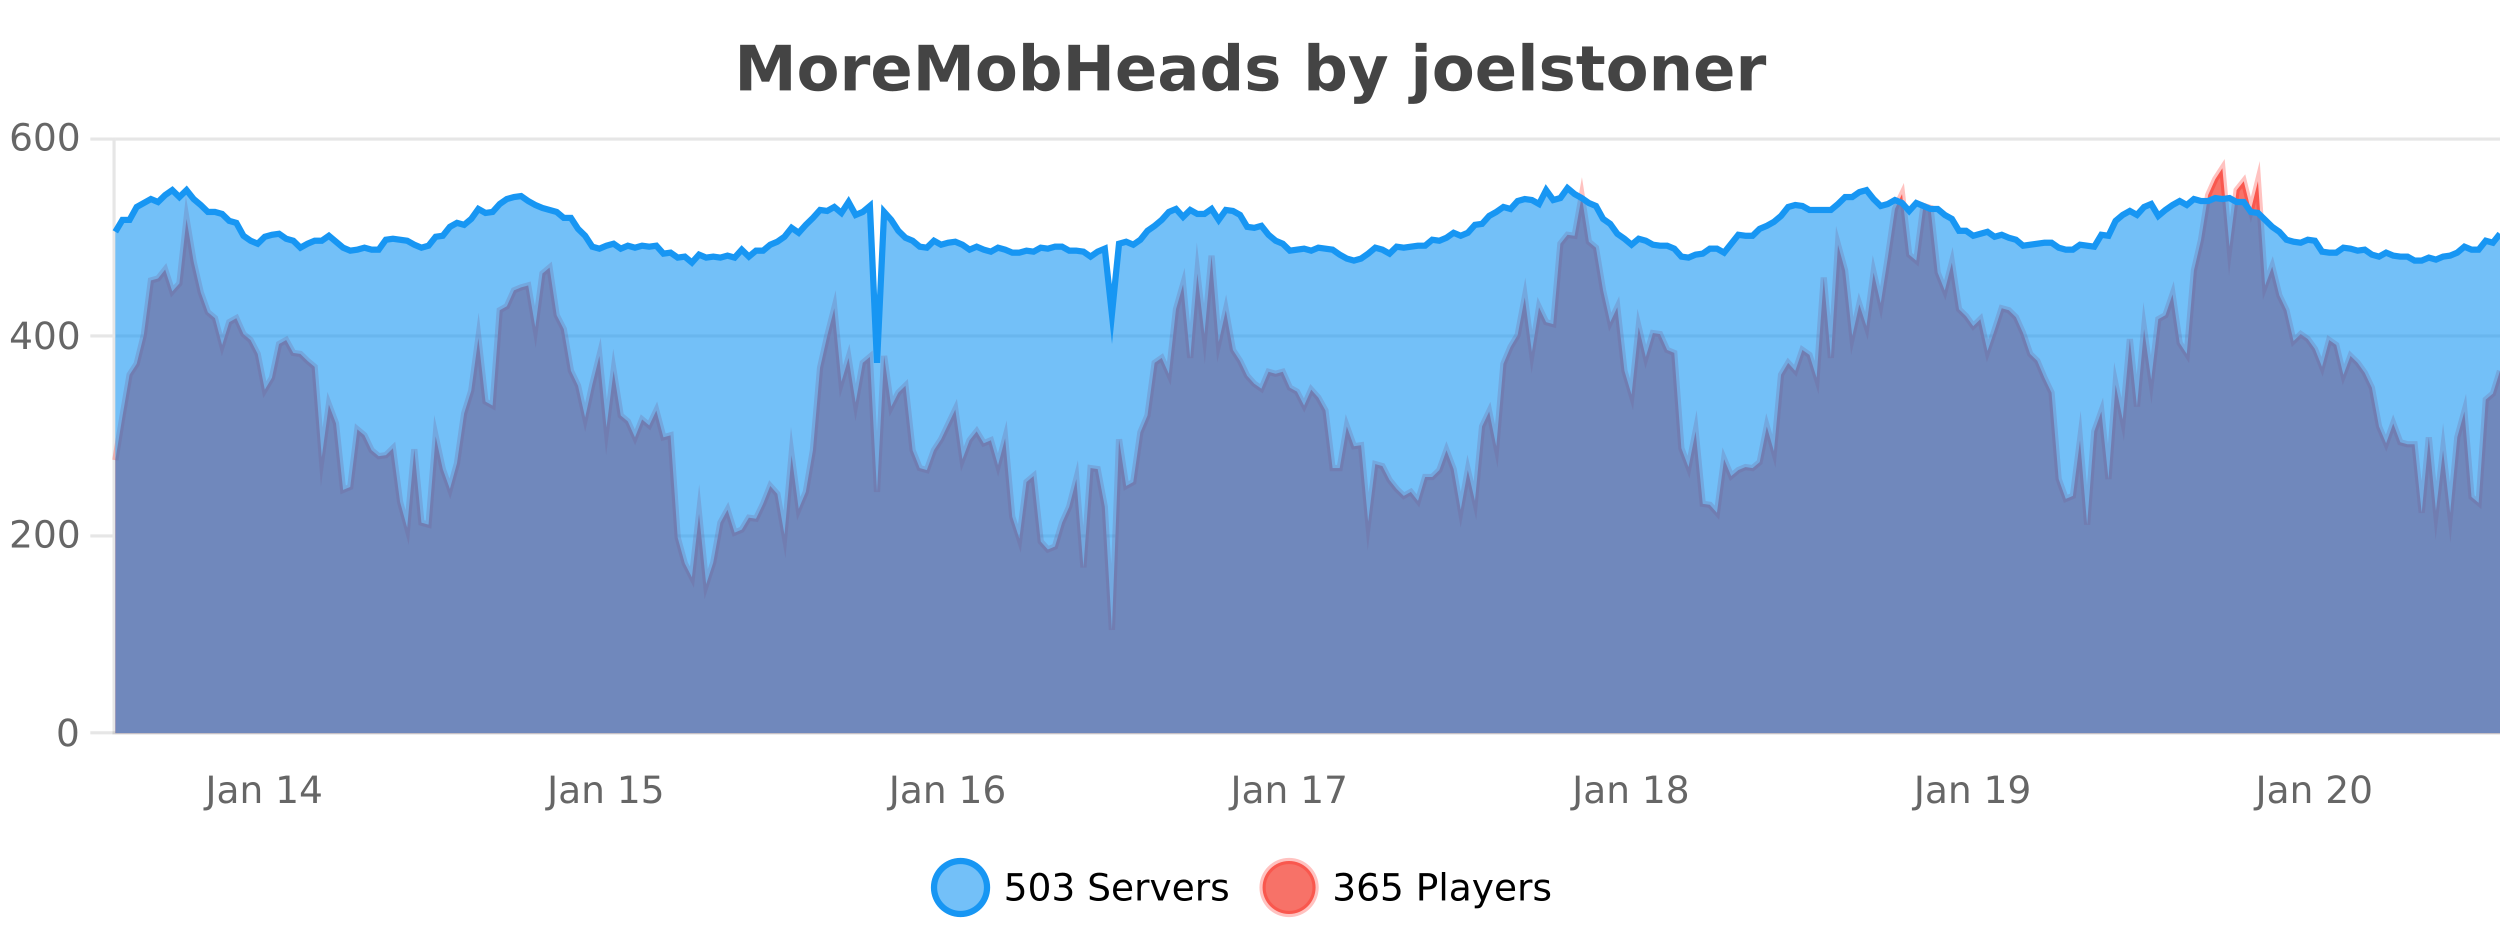 <?xml version="1.0" encoding="UTF-8"?>
<svg xmlns="http://www.w3.org/2000/svg" xmlns:xlink="http://www.w3.org/1999/xlink" width="800pt" height="300pt" viewBox="0 0 800 300" version="1.1">
<defs>
<clipPath id="clip1">
  <path d="M 270 263 L 345 263 L 345 300 L 270 300 Z M 270 263 "/>
</clipPath>
<clipPath id="clip2">
  <path d="M 375 263 L 450 263 L 450 300 L 375 300 Z M 375 263 "/>
</clipPath>
<clipPath id="clip3">
  <path d="M 36.906 53 L 800 53 L 800 234.602 L 36.906 234.602 Z M 36.906 53 "/>
</clipPath>
<clipPath id="clip4">
  <path d="M 35.906 43 L 800 43 L 800 230 L 35.906 230 Z M 35.906 43 "/>
</clipPath>
<clipPath id="clip5">
  <path d="M 36.906 60 L 800 60 L 800 234.602 L 36.906 234.602 Z M 36.906 60 "/>
</clipPath>
<clipPath id="clip6">
  <path d="M 35.906 43 L 800 43 L 800 145 L 35.906 145 Z M 35.906 43 "/>
</clipPath>
</defs>
<g id="surface309496">
<rect x="0" y="0" width="800" height="300" style="fill:rgb(100%,100%,100%);fill-opacity:1;stroke:none;"/>
<path style="fill:none;stroke-width:1;stroke-linecap:butt;stroke-linejoin:miter;stroke:rgb(0%,0%,0%);stroke-opacity:0.098;stroke-miterlimit:10;" d="M 37 234.5 L 800 234.5 "/>
<path style="fill:none;stroke-width:1;stroke-linecap:butt;stroke-linejoin:miter;stroke:rgb(0%,0%,0%);stroke-opacity:0.098;stroke-miterlimit:10;" d="M 28.906 234.5 L 36 234.5 "/>
<path style="fill:none;stroke-width:1;stroke-linecap:butt;stroke-linejoin:miter;stroke:rgb(0%,0%,0%);stroke-opacity:0.098;stroke-miterlimit:10;" d="M 37 171.5 L 800 171.5 "/>
<path style="fill:none;stroke-width:1;stroke-linecap:butt;stroke-linejoin:miter;stroke:rgb(0%,0%,0%);stroke-opacity:0.098;stroke-miterlimit:10;" d="M 28.906 171.5 L 36 171.5 "/>
<path style="fill:none;stroke-width:1;stroke-linecap:butt;stroke-linejoin:miter;stroke:rgb(0%,0%,0%);stroke-opacity:0.098;stroke-miterlimit:10;" d="M 37 107.5 L 800 107.5 "/>
<path style="fill:none;stroke-width:1;stroke-linecap:butt;stroke-linejoin:miter;stroke:rgb(0%,0%,0%);stroke-opacity:0.098;stroke-miterlimit:10;" d="M 28.906 107.5 L 36 107.5 "/>
<path style="fill:none;stroke-width:1;stroke-linecap:butt;stroke-linejoin:miter;stroke:rgb(0%,0%,0%);stroke-opacity:0.098;stroke-miterlimit:10;" d="M 37 44.5 L 800 44.5 "/>
<path style="fill:none;stroke-width:1;stroke-linecap:butt;stroke-linejoin:miter;stroke:rgb(0%,0%,0%);stroke-opacity:0.098;stroke-miterlimit:10;" d="M 28.906 44.5 L 36 44.5 "/>
<path style=" stroke:none;fill-rule:nonzero;fill:rgb(9.02%,58.824%,95.294%);fill-opacity:0.6;" d="M 315.852 284 C 315.852 288.688 312.055 292.484 307.367 292.484 C 302.684 292.484 298.883 288.688 298.883 284 C 298.883 279.312 302.684 275.516 307.367 275.516 C 312.055 275.516 315.852 279.312 315.852 284 Z M 315.852 284 "/>
<g clip-path="url(#clip1)" clip-rule="nonzero">
<path style="fill:none;stroke-width:2;stroke-linecap:butt;stroke-linejoin:miter;stroke:rgb(9.02%,58.824%,95.294%);stroke-opacity:1;stroke-miterlimit:10;" d="M 315.852 284 C 315.852 288.688 312.055 292.484 307.367 292.484 C 302.684 292.484 298.883 288.688 298.883 284 C 298.883 279.312 302.684 275.516 307.367 275.516 C 312.055 275.516 315.852 279.312 315.852 284 Z M 315.852 284 "/>
</g>
<path style=" stroke:none;fill-rule:nonzero;fill:rgb(0%,0%,0%);fill-opacity:1;" d="M 322.477 279.406 L 327.117 279.406 L 327.117 280.406 L 323.555 280.406 L 323.555 282.547 C 323.73 282.484 323.902 282.445 324.07 282.422 C 324.246 282.391 324.418 282.375 324.586 282.375 C 325.562 282.375 326.34 282.648 326.914 283.188 C 327.484 283.719 327.773 284.438 327.773 285.344 C 327.773 286.293 327.477 287.027 326.883 287.547 C 326.297 288.07 325.477 288.328 324.414 288.328 C 324.039 288.328 323.656 288.297 323.273 288.234 C 322.898 288.172 322.508 288.078 322.102 287.953 L 322.102 286.766 C 322.453 286.953 322.82 287.094 323.195 287.188 C 323.57 287.281 323.965 287.328 324.383 287.328 C 325.059 287.328 325.594 287.152 325.992 286.797 C 326.387 286.445 326.586 285.961 326.586 285.344 C 326.586 284.742 326.387 284.262 325.992 283.906 C 325.594 283.555 325.059 283.375 324.383 283.375 C 324.07 283.375 323.75 283.414 323.43 283.484 C 323.117 283.547 322.797 283.652 322.477 283.797 Z M 332.629 280.188 C 332.023 280.188 331.566 280.492 331.254 281.094 C 330.949 281.688 330.801 282.59 330.801 283.797 C 330.801 284.996 330.949 285.898 331.254 286.5 C 331.566 287.094 332.023 287.391 332.629 287.391 C 333.242 287.391 333.699 287.094 334.004 286.5 C 334.316 285.898 334.473 284.996 334.473 283.797 C 334.473 282.59 334.316 281.688 334.004 281.094 C 333.699 280.492 333.242 280.188 332.629 280.188 Z M 332.629 279.25 C 333.605 279.25 334.355 279.641 334.879 280.422 C 335.398 281.195 335.66 282.32 335.66 283.797 C 335.66 285.266 335.398 286.391 334.879 287.172 C 334.355 287.945 333.605 288.328 332.629 288.328 C 331.648 288.328 330.898 287.945 330.379 287.172 C 329.867 286.391 329.613 285.266 329.613 283.797 C 329.613 282.32 329.867 281.195 330.379 280.422 C 330.898 279.641 331.648 279.25 332.629 279.25 Z M 341.328 283.438 C 341.891 283.562 342.328 283.82 342.641 284.203 C 342.961 284.578 343.125 285.047 343.125 285.609 C 343.125 286.477 342.828 287.148 342.234 287.625 C 341.641 288.094 340.797 288.328 339.703 288.328 C 339.336 288.328 338.957 288.289 338.562 288.219 C 338.176 288.148 337.781 288.039 337.375 287.891 L 337.375 286.75 C 337.695 286.938 338.051 287.086 338.438 287.188 C 338.832 287.281 339.242 287.328 339.672 287.328 C 340.41 287.328 340.973 287.184 341.359 286.891 C 341.754 286.602 341.953 286.172 341.953 285.609 C 341.953 285.102 341.77 284.699 341.406 284.406 C 341.039 284.117 340.539 283.969 339.906 283.969 L 338.875 283.969 L 338.875 283 L 339.953 283 C 340.523 283 340.969 282.887 341.281 282.656 C 341.594 282.418 341.75 282.078 341.75 281.641 C 341.75 281.195 341.586 280.852 341.266 280.609 C 340.953 280.371 340.5 280.25 339.906 280.25 C 339.57 280.25 339.219 280.289 338.844 280.359 C 338.477 280.422 338.07 280.527 337.625 280.672 L 337.625 279.625 C 338.082 279.5 338.504 279.406 338.891 279.344 C 339.285 279.281 339.656 279.25 340 279.25 C 340.906 279.25 341.617 279.453 342.141 279.859 C 342.66 280.266 342.922 280.82 342.922 281.516 C 342.922 282.008 342.781 282.418 342.5 282.75 C 342.227 283.086 341.836 283.312 341.328 283.438 Z M 354.32 279.688 L 354.32 280.844 C 353.871 280.637 353.445 280.48 353.039 280.375 C 352.641 280.262 352.262 280.203 351.898 280.203 C 351.25 280.203 350.75 280.328 350.398 280.578 C 350.055 280.828 349.883 281.188 349.883 281.656 C 349.883 282.043 349.996 282.336 350.227 282.531 C 350.453 282.73 350.898 282.887 351.555 283 L 352.258 283.156 C 353.141 283.324 353.793 283.621 354.211 284.047 C 354.637 284.465 354.852 285.027 354.852 285.734 C 354.852 286.59 354.562 287.234 353.992 287.672 C 353.43 288.109 352.594 288.328 351.492 288.328 C 351.086 288.328 350.648 288.281 350.18 288.188 C 349.711 288.094 349.227 287.953 348.727 287.766 L 348.727 286.547 C 349.203 286.82 349.672 287.023 350.133 287.156 C 350.602 287.293 351.055 287.359 351.492 287.359 C 352.168 287.359 352.688 287.23 353.055 286.969 C 353.43 286.699 353.617 286.32 353.617 285.828 C 353.617 285.402 353.48 285.07 353.211 284.828 C 352.949 284.578 352.516 284.398 351.914 284.281 L 351.195 284.141 C 350.309 283.965 349.668 283.688 349.273 283.312 C 348.887 282.938 348.695 282.418 348.695 281.75 C 348.695 280.969 348.965 280.359 349.508 279.922 C 350.047 279.477 350.797 279.25 351.758 279.25 C 352.172 279.25 352.59 279.289 353.008 279.359 C 353.434 279.434 353.871 279.543 354.32 279.688 Z M 362.266 284.609 L 362.266 285.125 L 357.297 285.125 C 357.348 285.875 357.57 286.445 357.969 286.828 C 358.375 287.215 358.93 287.406 359.641 287.406 C 360.055 287.406 360.457 287.359 360.844 287.266 C 361.238 287.164 361.629 287.008 362.016 286.797 L 362.016 287.828 C 361.617 287.984 361.219 288.105 360.812 288.188 C 360.406 288.281 359.992 288.328 359.578 288.328 C 358.535 288.328 357.707 288.027 357.094 287.422 C 356.477 286.809 356.172 285.98 356.172 284.938 C 356.172 283.867 356.461 283.016 357.047 282.391 C 357.629 281.758 358.41 281.438 359.391 281.438 C 360.273 281.438 360.973 281.727 361.484 282.297 C 362.004 282.859 362.266 283.633 362.266 284.609 Z M 361.188 284.281 C 361.176 283.699 361.008 283.23 360.688 282.875 C 360.363 282.523 359.938 282.344 359.406 282.344 C 358.801 282.344 358.316 282.516 357.953 282.859 C 357.598 283.203 357.395 283.684 357.344 284.297 Z M 367.836 282.594 C 367.711 282.531 367.574 282.484 367.43 282.453 C 367.293 282.414 367.137 282.391 366.961 282.391 C 366.355 282.391 365.887 282.59 365.555 282.984 C 365.23 283.383 365.07 283.953 365.07 284.703 L 365.07 288.156 L 363.992 288.156 L 363.992 281.594 L 365.07 281.594 L 365.07 282.609 C 365.297 282.215 365.594 281.922 365.961 281.734 C 366.324 281.539 366.766 281.438 367.289 281.438 C 367.359 281.438 367.438 281.445 367.523 281.453 C 367.617 281.465 367.715 281.48 367.82 281.5 Z M 368.195 281.594 L 369.336 281.594 L 371.383 287.094 L 373.445 281.594 L 374.586 281.594 L 372.117 288.156 L 370.648 288.156 Z M 381.688 284.609 L 381.688 285.125 L 376.719 285.125 C 376.77 285.875 376.992 286.445 377.391 286.828 C 377.797 287.215 378.352 287.406 379.062 287.406 C 379.477 287.406 379.879 287.359 380.266 287.266 C 380.66 287.164 381.051 287.008 381.438 286.797 L 381.438 287.828 C 381.039 287.984 380.641 288.105 380.234 288.188 C 379.828 288.281 379.414 288.328 379 288.328 C 377.957 288.328 377.129 288.027 376.516 287.422 C 375.898 286.809 375.594 285.98 375.594 284.938 C 375.594 283.867 375.883 283.016 376.469 282.391 C 377.051 281.758 377.832 281.438 378.812 281.438 C 379.695 281.438 380.395 281.727 380.906 282.297 C 381.426 282.859 381.688 283.633 381.688 284.609 Z M 380.609 284.281 C 380.598 283.699 380.43 283.23 380.109 282.875 C 379.785 282.523 379.359 282.344 378.828 282.344 C 378.223 282.344 377.738 282.516 377.375 282.859 C 377.02 283.203 376.816 283.684 376.766 284.297 Z M 387.258 282.594 C 387.133 282.531 386.996 282.484 386.852 282.453 C 386.715 282.414 386.559 282.391 386.383 282.391 C 385.777 282.391 385.309 282.59 384.977 282.984 C 384.652 283.383 384.492 283.953 384.492 284.703 L 384.492 288.156 L 383.414 288.156 L 383.414 281.594 L 384.492 281.594 L 384.492 282.609 C 384.719 282.215 385.016 281.922 385.383 281.734 C 385.746 281.539 386.188 281.438 386.711 281.438 C 386.781 281.438 386.859 281.445 386.945 281.453 C 387.039 281.465 387.137 281.48 387.242 281.5 Z M 392.562 281.781 L 392.562 282.812 C 392.258 282.656 391.941 282.543 391.609 282.469 C 391.285 282.387 390.945 282.344 390.594 282.344 C 390.062 282.344 389.66 282.43 389.391 282.594 C 389.117 282.75 388.984 282.996 388.984 283.328 C 388.984 283.578 389.078 283.777 389.266 283.922 C 389.461 284.059 389.852 284.188 390.438 284.312 L 390.797 284.406 C 391.566 284.562 392.113 284.793 392.438 285.094 C 392.758 285.398 392.922 285.812 392.922 286.344 C 392.922 286.961 392.676 287.445 392.188 287.797 C 391.707 288.152 391.047 288.328 390.203 288.328 C 389.848 288.328 389.477 288.289 389.094 288.219 C 388.719 288.156 388.32 288.059 387.906 287.922 L 387.906 286.797 C 388.301 287.008 388.691 287.164 389.078 287.266 C 389.461 287.371 389.848 287.422 390.234 287.422 C 390.734 287.422 391.117 287.34 391.391 287.172 C 391.672 286.996 391.812 286.746 391.812 286.422 C 391.812 286.133 391.711 285.906 391.516 285.75 C 391.316 285.594 390.883 285.445 390.219 285.297 L 389.844 285.219 C 389.176 285.074 388.691 284.855 388.391 284.562 C 388.098 284.273 387.953 283.875 387.953 283.375 C 387.953 282.75 388.172 282.273 388.609 281.938 C 389.047 281.605 389.664 281.438 390.469 281.438 C 390.863 281.438 391.238 281.469 391.594 281.531 C 391.945 281.586 392.27 281.668 392.562 281.781 Z M 317.367 277.016 "/>
<path style=" stroke:none;fill-rule:nonzero;fill:rgb(96.863%,44.706%,40.784%);fill-opacity:1;" d="M 420.988 284 C 420.988 288.688 417.191 292.484 412.504 292.484 C 407.82 292.484 404.02 288.688 404.02 284 C 404.02 279.312 407.82 275.516 412.504 275.516 C 417.191 275.516 420.988 279.312 420.988 284 Z M 420.988 284 "/>
<g clip-path="url(#clip2)" clip-rule="nonzero">
<path style="fill:none;stroke-width:2;stroke-linecap:butt;stroke-linejoin:miter;stroke:rgb(100%,4.706%,0%);stroke-opacity:0.247;stroke-miterlimit:10;" d="M 420.988 284 C 420.988 288.688 417.191 292.484 412.504 292.484 C 407.82 292.484 404.02 288.688 404.02 284 C 404.02 279.312 407.82 275.516 412.504 275.516 C 417.191 275.516 420.988 279.312 420.988 284 Z M 420.988 284 "/>
</g>
<path style=" stroke:none;fill-rule:nonzero;fill:rgb(0%,0%,0%);fill-opacity:1;" d="M 431.195 283.438 C 431.758 283.562 432.195 283.82 432.508 284.203 C 432.828 284.578 432.992 285.047 432.992 285.609 C 432.992 286.477 432.695 287.148 432.102 287.625 C 431.508 288.094 430.664 288.328 429.57 288.328 C 429.203 288.328 428.824 288.289 428.43 288.219 C 428.043 288.148 427.648 288.039 427.242 287.891 L 427.242 286.75 C 427.562 286.938 427.918 287.086 428.305 287.188 C 428.699 287.281 429.109 287.328 429.539 287.328 C 430.277 287.328 430.84 287.184 431.227 286.891 C 431.621 286.602 431.82 286.172 431.82 285.609 C 431.82 285.102 431.637 284.699 431.273 284.406 C 430.906 284.117 430.406 283.969 429.773 283.969 L 428.742 283.969 L 428.742 283 L 429.82 283 C 430.391 283 430.836 282.887 431.148 282.656 C 431.461 282.418 431.617 282.078 431.617 281.641 C 431.617 281.195 431.453 280.852 431.133 280.609 C 430.82 280.371 430.367 280.25 429.773 280.25 C 429.438 280.25 429.086 280.289 428.711 280.359 C 428.344 280.422 427.938 280.527 427.492 280.672 L 427.492 279.625 C 427.949 279.5 428.371 279.406 428.758 279.344 C 429.152 279.281 429.523 279.25 429.867 279.25 C 430.773 279.25 431.484 279.453 432.008 279.859 C 432.527 280.266 432.789 280.82 432.789 281.516 C 432.789 282.008 432.648 282.418 432.367 282.75 C 432.094 283.086 431.703 283.312 431.195 283.438 Z M 437.922 283.312 C 437.391 283.312 436.969 283.496 436.656 283.859 C 436.344 284.227 436.188 284.719 436.188 285.344 C 436.188 285.98 436.344 286.48 436.656 286.844 C 436.969 287.211 437.391 287.391 437.922 287.391 C 438.453 287.391 438.867 287.211 439.172 286.844 C 439.484 286.48 439.641 285.98 439.641 285.344 C 439.641 284.719 439.484 284.227 439.172 283.859 C 438.867 283.496 438.453 283.312 437.922 283.312 Z M 440.266 279.594 L 440.266 280.672 C 439.961 280.539 439.66 280.434 439.359 280.359 C 439.055 280.289 438.758 280.25 438.469 280.25 C 437.688 280.25 437.086 280.516 436.672 281.047 C 436.266 281.57 436.031 282.359 435.969 283.422 C 436.195 283.09 436.484 282.836 436.828 282.656 C 437.18 282.469 437.566 282.375 437.984 282.375 C 438.859 282.375 439.551 282.641 440.062 283.172 C 440.57 283.703 440.828 284.43 440.828 285.344 C 440.828 286.25 440.562 286.977 440.031 287.516 C 439.5 288.059 438.797 288.328 437.922 288.328 C 436.898 288.328 436.125 287.945 435.594 287.172 C 435.062 286.391 434.797 285.266 434.797 283.797 C 434.797 282.414 435.125 281.309 435.781 280.484 C 436.438 279.664 437.316 279.25 438.422 279.25 C 438.711 279.25 439.008 279.281 439.312 279.344 C 439.613 279.398 439.93 279.48 440.266 279.594 Z M 442.883 279.406 L 447.523 279.406 L 447.523 280.406 L 443.961 280.406 L 443.961 282.547 C 444.137 282.484 444.309 282.445 444.477 282.422 C 444.652 282.391 444.824 282.375 444.992 282.375 C 445.969 282.375 446.746 282.648 447.32 283.188 C 447.891 283.719 448.18 284.438 448.18 285.344 C 448.18 286.293 447.883 287.027 447.289 287.547 C 446.703 288.07 445.883 288.328 444.82 288.328 C 444.445 288.328 444.062 288.297 443.68 288.234 C 443.305 288.172 442.914 288.078 442.508 287.953 L 442.508 286.766 C 442.859 286.953 443.227 287.094 443.602 287.188 C 443.977 287.281 444.371 287.328 444.789 287.328 C 445.465 287.328 446 287.152 446.398 286.797 C 446.793 286.445 446.992 285.961 446.992 285.344 C 446.992 284.742 446.793 284.262 446.398 283.906 C 446 283.555 445.465 283.375 444.789 283.375 C 444.477 283.375 444.156 283.414 443.836 283.484 C 443.523 283.547 443.203 283.652 442.883 283.797 Z M 455.398 280.375 L 455.398 283.672 L 456.883 283.672 C 457.434 283.672 457.859 283.531 458.164 283.25 C 458.465 282.961 458.617 282.547 458.617 282.016 C 458.617 281.496 458.465 281.094 458.164 280.812 C 457.859 280.523 457.434 280.375 456.883 280.375 Z M 454.211 279.406 L 456.883 279.406 C 457.871 279.406 458.617 279.633 459.117 280.078 C 459.617 280.516 459.867 281.164 459.867 282.016 C 459.867 282.883 459.617 283.539 459.117 283.984 C 458.617 284.422 457.871 284.641 456.883 284.641 L 455.398 284.641 L 455.398 288.156 L 454.211 288.156 Z M 461.398 279.031 L 462.477 279.031 L 462.477 288.156 L 461.398 288.156 Z M 467.719 284.859 C 466.852 284.859 466.25 284.961 465.906 285.156 C 465.57 285.355 465.406 285.695 465.406 286.172 C 465.406 286.559 465.531 286.867 465.781 287.094 C 466.039 287.312 466.383 287.422 466.812 287.422 C 467.414 287.422 467.895 287.215 468.25 286.797 C 468.613 286.371 468.797 285.805 468.797 285.094 L 468.797 284.859 Z M 469.875 284.406 L 469.875 288.156 L 468.797 288.156 L 468.797 287.156 C 468.547 287.555 468.238 287.852 467.875 288.047 C 467.508 288.234 467.062 288.328 466.531 288.328 C 465.852 288.328 465.316 288.141 464.922 287.766 C 464.523 287.383 464.328 286.875 464.328 286.25 C 464.328 285.512 464.57 284.953 465.062 284.578 C 465.562 284.203 466.301 284.016 467.281 284.016 L 468.797 284.016 L 468.797 283.906 C 468.797 283.406 468.629 283.023 468.297 282.75 C 467.973 282.48 467.52 282.344 466.938 282.344 C 466.562 282.344 466.191 282.391 465.828 282.484 C 465.473 282.578 465.133 282.715 464.812 282.891 L 464.812 281.891 C 465.207 281.734 465.586 281.621 465.953 281.547 C 466.328 281.477 466.691 281.438 467.047 281.438 C 467.992 281.438 468.703 281.684 469.172 282.172 C 469.641 282.664 469.875 283.406 469.875 284.406 Z M 474.82 288.766 C 474.516 289.547 474.219 290.055 473.93 290.297 C 473.637 290.535 473.25 290.656 472.773 290.656 L 471.914 290.656 L 471.914 289.75 L 472.539 289.75 C 472.84 289.75 473.07 289.676 473.227 289.531 C 473.391 289.395 473.574 289.066 473.773 288.547 L 473.977 288.047 L 471.32 281.594 L 472.461 281.594 L 474.508 286.719 L 476.57 281.594 L 477.711 281.594 Z M 484.812 284.609 L 484.812 285.125 L 479.844 285.125 C 479.895 285.875 480.117 286.445 480.516 286.828 C 480.922 287.215 481.477 287.406 482.188 287.406 C 482.602 287.406 483.004 287.359 483.391 287.266 C 483.785 287.164 484.176 287.008 484.562 286.797 L 484.562 287.828 C 484.164 287.984 483.766 288.105 483.359 288.188 C 482.953 288.281 482.539 288.328 482.125 288.328 C 481.082 288.328 480.254 288.027 479.641 287.422 C 479.023 286.809 478.719 285.98 478.719 284.938 C 478.719 283.867 479.008 283.016 479.594 282.391 C 480.176 281.758 480.957 281.438 481.938 281.438 C 482.82 281.438 483.52 281.727 484.031 282.297 C 484.551 282.859 484.812 283.633 484.812 284.609 Z M 483.734 284.281 C 483.723 283.699 483.555 283.23 483.234 282.875 C 482.91 282.523 482.484 282.344 481.953 282.344 C 481.348 282.344 480.863 282.516 480.5 282.859 C 480.145 283.203 479.941 283.684 479.891 284.297 Z M 490.383 282.594 C 490.258 282.531 490.121 282.484 489.977 282.453 C 489.84 282.414 489.684 282.391 489.508 282.391 C 488.902 282.391 488.434 282.59 488.102 282.984 C 487.777 283.383 487.617 283.953 487.617 284.703 L 487.617 288.156 L 486.539 288.156 L 486.539 281.594 L 487.617 281.594 L 487.617 282.609 C 487.844 282.215 488.141 281.922 488.508 281.734 C 488.871 281.539 489.312 281.438 489.836 281.438 C 489.906 281.438 489.984 281.445 490.07 281.453 C 490.164 281.465 490.262 281.48 490.367 281.5 Z M 495.691 281.781 L 495.691 282.812 C 495.387 282.656 495.07 282.543 494.738 282.469 C 494.414 282.387 494.074 282.344 493.723 282.344 C 493.191 282.344 492.789 282.43 492.52 282.594 C 492.246 282.75 492.113 282.996 492.113 283.328 C 492.113 283.578 492.207 283.777 492.395 283.922 C 492.59 284.059 492.98 284.188 493.566 284.312 L 493.926 284.406 C 494.695 284.562 495.242 284.793 495.566 285.094 C 495.887 285.398 496.051 285.812 496.051 286.344 C 496.051 286.961 495.805 287.445 495.316 287.797 C 494.836 288.152 494.176 288.328 493.332 288.328 C 492.977 288.328 492.605 288.289 492.223 288.219 C 491.848 288.156 491.449 288.059 491.035 287.922 L 491.035 286.797 C 491.43 287.008 491.82 287.164 492.207 287.266 C 492.59 287.371 492.977 287.422 493.363 287.422 C 493.863 287.422 494.246 287.34 494.52 287.172 C 494.801 286.996 494.941 286.746 494.941 286.422 C 494.941 286.133 494.84 285.906 494.645 285.75 C 494.445 285.594 494.012 285.445 493.348 285.297 L 492.973 285.219 C 492.305 285.074 491.82 284.855 491.52 284.562 C 491.227 284.273 491.082 283.875 491.082 283.375 C 491.082 282.75 491.301 282.273 491.738 281.938 C 492.176 281.605 492.793 281.438 493.598 281.438 C 493.992 281.438 494.367 281.469 494.723 281.531 C 495.074 281.586 495.398 281.668 495.691 281.781 Z M 422.504 277.016 "/>
<path style=" stroke:none;fill-rule:nonzero;fill:rgb(26.667%,26.667%,26.667%);fill-opacity:1;" d="M 236.844 14.344 L 241.625 14.344 L 244.938 22.141 L 248.281 14.344 L 253.062 14.344 L 253.062 28.922 L 249.5 28.922 L 249.5 18.25 L 246.141 26.125 L 243.766 26.125 L 240.406 18.25 L 240.406 28.922 L 236.844 28.922 Z M 261.793 20.219 C 261.012 20.219 260.418 20.5 260.012 21.062 C 259.605 21.617 259.402 22.418 259.402 23.469 C 259.402 24.512 259.605 25.312 260.012 25.875 C 260.418 26.43 261.012 26.703 261.793 26.703 C 262.551 26.703 263.129 26.43 263.527 25.875 C 263.934 25.312 264.137 24.512 264.137 23.469 C 264.137 22.418 263.934 21.617 263.527 21.062 C 263.129 20.5 262.551 20.219 261.793 20.219 Z M 261.793 17.719 C 263.668 17.719 265.129 18.23 266.184 19.25 C 267.246 20.262 267.777 21.668 267.777 23.469 C 267.777 25.262 267.246 26.668 266.184 27.688 C 265.129 28.699 263.668 29.203 261.793 29.203 C 259.895 29.203 258.418 28.699 257.355 27.688 C 256.293 26.668 255.762 25.262 255.762 23.469 C 255.762 21.668 256.293 20.262 257.355 19.25 C 258.418 18.23 259.895 17.719 261.793 17.719 Z M 278.453 20.969 C 278.141 20.824 277.832 20.719 277.531 20.656 C 277.227 20.586 276.926 20.547 276.625 20.547 C 275.719 20.547 275.02 20.836 274.531 21.406 C 274.051 21.98 273.812 22.805 273.812 23.875 L 273.812 28.922 L 270.328 28.922 L 270.328 17.984 L 273.812 17.984 L 273.812 19.781 C 274.258 19.062 274.773 18.543 275.359 18.219 C 275.941 17.887 276.641 17.719 277.453 17.719 C 277.578 17.719 277.707 17.727 277.844 17.734 C 277.977 17.746 278.176 17.766 278.438 17.797 Z M 291.102 23.422 L 291.102 24.422 L 282.93 24.422 C 283.012 25.246 283.309 25.859 283.82 26.266 C 284.328 26.672 285.039 26.875 285.945 26.875 C 286.684 26.875 287.438 26.766 288.211 26.547 C 288.98 26.328 289.773 26 290.586 25.562 L 290.586 28.25 C 289.762 28.562 288.934 28.797 288.102 28.953 C 287.277 29.117 286.453 29.203 285.633 29.203 C 283.652 29.203 282.109 28.703 281.008 27.703 C 279.914 26.695 279.367 25.281 279.367 23.469 C 279.367 21.68 279.902 20.273 280.977 19.25 C 282.059 18.23 283.543 17.719 285.43 17.719 C 287.148 17.719 288.523 18.242 289.555 19.281 C 290.586 20.312 291.102 21.695 291.102 23.422 Z M 287.508 22.266 C 287.508 21.602 287.312 21.062 286.93 20.656 C 286.543 20.25 286.039 20.047 285.414 20.047 C 284.734 20.047 284.184 20.242 283.758 20.625 C 283.34 21 283.078 21.547 282.977 22.266 Z M 293.914 14.344 L 298.695 14.344 L 302.008 22.141 L 305.352 14.344 L 310.133 14.344 L 310.133 28.922 L 306.57 28.922 L 306.57 18.25 L 303.211 26.125 L 300.836 26.125 L 297.477 18.25 L 297.477 28.922 L 293.914 28.922 Z M 318.863 20.219 C 318.082 20.219 317.488 20.5 317.082 21.062 C 316.676 21.617 316.473 22.418 316.473 23.469 C 316.473 24.512 316.676 25.312 317.082 25.875 C 317.488 26.43 318.082 26.703 318.863 26.703 C 319.621 26.703 320.199 26.43 320.598 25.875 C 321.004 25.312 321.207 24.512 321.207 23.469 C 321.207 22.418 321.004 21.617 320.598 21.062 C 320.199 20.5 319.621 20.219 318.863 20.219 Z M 318.863 17.719 C 320.738 17.719 322.199 18.23 323.254 19.25 C 324.316 20.262 324.848 21.668 324.848 23.469 C 324.848 25.262 324.316 26.668 323.254 27.688 C 322.199 28.699 320.738 29.203 318.863 29.203 C 316.965 29.203 315.488 28.699 314.426 27.688 C 313.363 26.668 312.832 25.262 312.832 23.469 C 312.832 21.668 313.363 20.262 314.426 19.25 C 315.488 18.23 316.965 17.719 318.863 17.719 Z M 333.211 26.672 C 333.961 26.672 334.531 26.402 334.93 25.859 C 335.324 25.309 335.523 24.512 335.523 23.469 C 335.523 22.43 335.324 21.637 334.93 21.094 C 334.531 20.543 333.961 20.266 333.211 20.266 C 332.461 20.266 331.883 20.543 331.477 21.094 C 331.078 21.637 330.883 22.43 330.883 23.469 C 330.883 24.5 331.078 25.293 331.477 25.844 C 331.883 26.398 332.461 26.672 333.211 26.672 Z M 330.883 19.578 C 331.371 18.945 331.906 18.477 332.492 18.172 C 333.074 17.871 333.746 17.719 334.508 17.719 C 335.859 17.719 336.969 18.258 337.836 19.328 C 338.699 20.402 339.133 21.781 339.133 23.469 C 339.133 25.148 338.699 26.523 337.836 27.594 C 336.969 28.668 335.859 29.203 334.508 29.203 C 333.746 29.203 333.074 29.051 332.492 28.75 C 331.906 28.449 331.371 27.98 330.883 27.344 L 330.883 28.922 L 327.398 28.922 L 327.398 13.719 L 330.883 13.719 Z M 341.875 14.344 L 345.625 14.344 L 345.625 19.891 L 351.172 19.891 L 351.172 14.344 L 354.938 14.344 L 354.938 28.922 L 351.172 28.922 L 351.172 22.734 L 345.625 22.734 L 345.625 28.922 L 341.875 28.922 Z M 369.359 23.422 L 369.359 24.422 L 361.188 24.422 C 361.27 25.246 361.566 25.859 362.078 26.266 C 362.586 26.672 363.297 26.875 364.203 26.875 C 364.941 26.875 365.695 26.766 366.469 26.547 C 367.238 26.328 368.031 26 368.844 25.562 L 368.844 28.25 C 368.02 28.562 367.191 28.797 366.359 28.953 C 365.535 29.117 364.711 29.203 363.891 29.203 C 361.91 29.203 360.367 28.703 359.266 27.703 C 358.172 26.695 357.625 25.281 357.625 23.469 C 357.625 21.68 358.16 20.273 359.234 19.25 C 360.316 18.23 361.801 17.719 363.688 17.719 C 365.406 17.719 366.781 18.242 367.812 19.281 C 368.844 20.312 369.359 21.695 369.359 23.422 Z M 365.766 22.266 C 365.766 21.602 365.57 21.062 365.188 20.656 C 364.801 20.25 364.297 20.047 363.672 20.047 C 362.992 20.047 362.441 20.242 362.016 20.625 C 361.598 21 361.336 21.547 361.234 22.266 Z M 376.91 24 C 376.18 24 375.633 24.125 375.27 24.375 C 374.902 24.617 374.723 24.98 374.723 25.469 C 374.723 25.906 374.867 26.25 375.16 26.5 C 375.461 26.75 375.871 26.875 376.395 26.875 C 377.051 26.875 377.602 26.641 378.051 26.172 C 378.508 25.703 378.738 25.117 378.738 24.406 L 378.738 24 Z M 382.254 22.688 L 382.254 28.922 L 378.738 28.922 L 378.738 27.297 C 378.27 27.965 377.738 28.449 377.145 28.75 C 376.559 29.051 375.848 29.203 375.004 29.203 C 373.879 29.203 372.961 28.875 372.254 28.219 C 371.543 27.555 371.191 26.695 371.191 25.641 C 371.191 24.359 371.629 23.422 372.504 22.828 C 373.387 22.227 374.777 21.922 376.676 21.922 L 378.738 21.922 L 378.738 21.641 C 378.738 21.09 378.52 20.688 378.082 20.438 C 377.645 20.18 376.961 20.047 376.035 20.047 C 375.285 20.047 374.586 20.125 373.941 20.281 C 373.293 20.43 372.695 20.648 372.145 20.938 L 372.145 18.281 C 372.895 18.094 373.645 17.953 374.395 17.859 C 375.152 17.766 375.914 17.719 376.676 17.719 C 378.645 17.719 380.066 18.109 380.941 18.891 C 381.816 19.664 382.254 20.93 382.254 22.688 Z M 392.953 19.578 L 392.953 13.719 L 396.469 13.719 L 396.469 28.922 L 392.953 28.922 L 392.953 27.344 C 392.473 27.992 391.941 28.465 391.359 28.766 C 390.773 29.055 390.102 29.203 389.344 29.203 C 388 29.203 386.895 28.668 386.031 27.594 C 385.164 26.523 384.734 25.148 384.734 23.469 C 384.734 21.781 385.164 20.402 386.031 19.328 C 386.895 18.258 388 17.719 389.344 17.719 C 390.102 17.719 390.773 17.871 391.359 18.172 C 391.941 18.477 392.473 18.945 392.953 19.578 Z M 390.641 26.672 C 391.391 26.672 391.961 26.402 392.359 25.859 C 392.754 25.309 392.953 24.512 392.953 23.469 C 392.953 22.43 392.754 21.637 392.359 21.094 C 391.961 20.543 391.391 20.266 390.641 20.266 C 389.898 20.266 389.332 20.543 388.938 21.094 C 388.539 21.637 388.344 22.43 388.344 23.469 C 388.344 24.512 388.539 25.309 388.938 25.859 C 389.332 26.402 389.898 26.672 390.641 26.672 Z M 408.363 18.328 L 408.363 20.984 C 407.621 20.672 406.902 20.438 406.207 20.281 C 405.508 20.125 404.848 20.047 404.223 20.047 C 403.566 20.047 403.074 20.133 402.754 20.297 C 402.43 20.465 402.27 20.719 402.27 21.062 C 402.27 21.344 402.387 21.559 402.629 21.703 C 402.879 21.852 403.316 21.961 403.941 22.031 L 404.566 22.125 C 406.355 22.355 407.559 22.73 408.176 23.25 C 408.789 23.773 409.098 24.59 409.098 25.703 C 409.098 26.871 408.664 27.746 407.801 28.328 C 406.945 28.914 405.668 29.203 403.973 29.203 C 403.242 29.203 402.492 29.145 401.723 29.031 C 400.949 28.918 400.16 28.746 399.348 28.516 L 399.348 25.859 C 400.043 26.203 400.758 26.461 401.488 26.625 C 402.215 26.793 402.961 26.875 403.723 26.875 C 404.41 26.875 404.926 26.781 405.27 26.594 C 405.613 26.406 405.785 26.125 405.785 25.75 C 405.785 25.438 405.664 25.211 405.426 25.062 C 405.184 24.906 404.711 24.789 404.004 24.703 L 403.395 24.625 C 401.832 24.43 400.738 24.07 400.113 23.547 C 399.488 23.016 399.176 22.215 399.176 21.141 C 399.176 19.984 399.57 19.125 400.363 18.562 C 401.164 18 402.383 17.719 404.02 17.719 C 404.664 17.719 405.34 17.773 406.051 17.875 C 406.758 17.969 407.527 18.121 408.363 18.328 Z M 424.512 26.672 C 425.262 26.672 425.832 26.402 426.23 25.859 C 426.625 25.309 426.824 24.512 426.824 23.469 C 426.824 22.43 426.625 21.637 426.23 21.094 C 425.832 20.543 425.262 20.266 424.512 20.266 C 423.762 20.266 423.184 20.543 422.777 21.094 C 422.379 21.637 422.184 22.43 422.184 23.469 C 422.184 24.5 422.379 25.293 422.777 25.844 C 423.184 26.398 423.762 26.672 424.512 26.672 Z M 422.184 19.578 C 422.672 18.945 423.207 18.477 423.793 18.172 C 424.375 17.871 425.047 17.719 425.809 17.719 C 427.16 17.719 428.27 18.258 429.137 19.328 C 430 20.402 430.434 21.781 430.434 23.469 C 430.434 25.148 430 26.523 429.137 27.594 C 428.27 28.668 427.16 29.203 425.809 29.203 C 425.047 29.203 424.375 29.051 423.793 28.75 C 423.207 28.449 422.672 27.98 422.184 27.344 L 422.184 28.922 L 418.699 28.922 L 418.699 13.719 L 422.184 13.719 Z M 431.578 17.984 L 435.062 17.984 L 438.016 25.406 L 440.516 17.984 L 444 17.984 L 439.406 29.953 C 438.945 31.172 438.406 32.02 437.781 32.5 C 437.164 32.988 436.359 33.234 435.359 33.234 L 433.328 33.234 L 433.328 30.938 L 434.422 30.938 C 435.016 30.938 435.445 30.844 435.719 30.656 C 435.988 30.469 436.195 30.129 436.344 29.641 L 436.453 29.344 Z M 453.016 17.984 L 456.5 17.984 L 456.5 28.719 C 456.5 30.188 456.145 31.305 455.438 32.078 C 454.738 32.848 453.723 33.234 452.391 33.234 L 450.656 33.234 L 450.656 30.938 L 451.266 30.938 C 451.93 30.938 452.391 30.785 452.641 30.484 C 452.891 30.191 453.016 29.602 453.016 28.719 Z M 453.016 13.719 L 456.5 13.719 L 456.5 16.578 L 453.016 16.578 Z M 465.074 20.219 C 464.293 20.219 463.699 20.5 463.293 21.062 C 462.887 21.617 462.684 22.418 462.684 23.469 C 462.684 24.512 462.887 25.312 463.293 25.875 C 463.699 26.43 464.293 26.703 465.074 26.703 C 465.832 26.703 466.41 26.43 466.809 25.875 C 467.215 25.312 467.418 24.512 467.418 23.469 C 467.418 22.418 467.215 21.617 466.809 21.062 C 466.41 20.5 465.832 20.219 465.074 20.219 Z M 465.074 17.719 C 466.949 17.719 468.41 18.23 469.465 19.25 C 470.527 20.262 471.059 21.668 471.059 23.469 C 471.059 25.262 470.527 26.668 469.465 27.688 C 468.41 28.699 466.949 29.203 465.074 29.203 C 463.176 29.203 461.699 28.699 460.637 27.688 C 459.574 26.668 459.043 25.262 459.043 23.469 C 459.043 21.668 459.574 20.262 460.637 19.25 C 461.699 18.23 463.176 17.719 465.074 17.719 Z M 484.516 23.422 L 484.516 24.422 L 476.344 24.422 C 476.426 25.246 476.723 25.859 477.234 26.266 C 477.742 26.672 478.453 26.875 479.359 26.875 C 480.098 26.875 480.852 26.766 481.625 26.547 C 482.395 26.328 483.188 26 484 25.562 L 484 28.25 C 483.176 28.562 482.348 28.797 481.516 28.953 C 480.691 29.117 479.867 29.203 479.047 29.203 C 477.066 29.203 475.523 28.703 474.422 27.703 C 473.328 26.695 472.781 25.281 472.781 23.469 C 472.781 21.68 473.316 20.273 474.391 19.25 C 475.473 18.23 476.957 17.719 478.844 17.719 C 480.562 17.719 481.938 18.242 482.969 19.281 C 484 20.312 484.516 21.695 484.516 23.422 Z M 480.922 22.266 C 480.922 21.602 480.727 21.062 480.344 20.656 C 479.957 20.25 479.453 20.047 478.828 20.047 C 478.148 20.047 477.598 20.242 477.172 20.625 C 476.754 21 476.492 21.547 476.391 22.266 Z M 487.176 13.719 L 490.66 13.719 L 490.66 28.922 L 487.176 28.922 Z M 502.562 18.328 L 502.562 20.984 C 501.82 20.672 501.102 20.438 500.406 20.281 C 499.707 20.125 499.047 20.047 498.422 20.047 C 497.766 20.047 497.273 20.133 496.953 20.297 C 496.629 20.465 496.469 20.719 496.469 21.062 C 496.469 21.344 496.586 21.559 496.828 21.703 C 497.078 21.852 497.516 21.961 498.141 22.031 L 498.766 22.125 C 500.555 22.355 501.758 22.73 502.375 23.25 C 502.988 23.773 503.297 24.59 503.297 25.703 C 503.297 26.871 502.863 27.746 502 28.328 C 501.145 28.914 499.867 29.203 498.172 29.203 C 497.441 29.203 496.691 29.145 495.922 29.031 C 495.148 28.918 494.359 28.746 493.547 28.516 L 493.547 25.859 C 494.242 26.203 494.957 26.461 495.688 26.625 C 496.414 26.793 497.16 26.875 497.922 26.875 C 498.609 26.875 499.125 26.781 499.469 26.594 C 499.812 26.406 499.984 26.125 499.984 25.75 C 499.984 25.438 499.863 25.211 499.625 25.062 C 499.383 24.906 498.91 24.789 498.203 24.703 L 497.594 24.625 C 496.031 24.43 494.938 24.07 494.312 23.547 C 493.688 23.016 493.375 22.215 493.375 21.141 C 493.375 19.984 493.77 19.125 494.562 18.562 C 495.363 18 496.582 17.719 498.219 17.719 C 498.863 17.719 499.539 17.773 500.25 17.875 C 500.957 17.969 501.727 18.121 502.562 18.328 Z M 509.75 14.875 L 509.75 17.984 L 513.359 17.984 L 513.359 20.484 L 509.75 20.484 L 509.75 25.125 C 509.75 25.637 509.848 25.98 510.047 26.156 C 510.254 26.336 510.656 26.422 511.25 26.422 L 513.047 26.422 L 513.047 28.922 L 510.047 28.922 C 508.672 28.922 507.691 28.637 507.109 28.062 C 506.535 27.48 506.25 26.5 506.25 25.125 L 506.25 20.484 L 504.516 20.484 L 504.516 17.984 L 506.25 17.984 L 506.25 14.875 Z M 520.699 20.219 C 519.918 20.219 519.324 20.5 518.918 21.062 C 518.512 21.617 518.309 22.418 518.309 23.469 C 518.309 24.512 518.512 25.312 518.918 25.875 C 519.324 26.43 519.918 26.703 520.699 26.703 C 521.457 26.703 522.035 26.43 522.434 25.875 C 522.84 25.312 523.043 24.512 523.043 23.469 C 523.043 22.418 522.84 21.617 522.434 21.062 C 522.035 20.5 521.457 20.219 520.699 20.219 Z M 520.699 17.719 C 522.574 17.719 524.035 18.23 525.09 19.25 C 526.152 20.262 526.684 21.668 526.684 23.469 C 526.684 25.262 526.152 26.668 525.09 27.688 C 524.035 28.699 522.574 29.203 520.699 29.203 C 518.801 29.203 517.324 28.699 516.262 27.688 C 515.199 26.668 514.668 25.262 514.668 23.469 C 514.668 21.668 515.199 20.262 516.262 19.25 C 517.324 18.23 518.801 17.719 520.699 17.719 Z M 540.219 22.266 L 540.219 28.922 L 536.703 28.922 L 536.703 23.828 C 536.703 22.883 536.68 22.23 536.641 21.875 C 536.598 21.512 536.523 21.246 536.422 21.078 C 536.285 20.852 536.098 20.672 535.859 20.547 C 535.629 20.422 535.363 20.359 535.062 20.359 C 534.332 20.359 533.758 20.641 533.344 21.203 C 532.926 21.766 532.719 22.547 532.719 23.547 L 532.719 28.922 L 529.234 28.922 L 529.234 17.984 L 532.719 17.984 L 532.719 19.578 C 533.25 18.945 533.812 18.477 534.406 18.172 C 535 17.871 535.648 17.719 536.359 17.719 C 537.629 17.719 538.586 18.109 539.234 18.891 C 539.891 19.664 540.219 20.789 540.219 22.266 Z M 554.383 23.422 L 554.383 24.422 L 546.211 24.422 C 546.293 25.246 546.59 25.859 547.102 26.266 C 547.609 26.672 548.32 26.875 549.227 26.875 C 549.965 26.875 550.719 26.766 551.492 26.547 C 552.262 26.328 553.055 26 553.867 25.562 L 553.867 28.25 C 553.043 28.562 552.215 28.797 551.383 28.953 C 550.559 29.117 549.734 29.203 548.914 29.203 C 546.934 29.203 545.391 28.703 544.289 27.703 C 543.195 26.695 542.648 25.281 542.648 23.469 C 542.648 21.68 543.184 20.273 544.258 19.25 C 545.34 18.23 546.824 17.719 548.711 17.719 C 550.43 17.719 551.805 18.242 552.836 19.281 C 553.867 20.312 554.383 21.695 554.383 23.422 Z M 550.789 22.266 C 550.789 21.602 550.594 21.062 550.211 20.656 C 549.824 20.25 549.32 20.047 548.695 20.047 C 548.016 20.047 547.465 20.242 547.039 20.625 C 546.621 21 546.359 21.547 546.258 22.266 Z M 565.164 20.969 C 564.852 20.824 564.543 20.719 564.242 20.656 C 563.938 20.586 563.637 20.547 563.336 20.547 C 562.43 20.547 561.73 20.836 561.242 21.406 C 560.762 21.98 560.523 22.805 560.523 23.875 L 560.523 28.922 L 557.039 28.922 L 557.039 17.984 L 560.523 17.984 L 560.523 19.781 C 560.969 19.062 561.484 18.543 562.07 18.219 C 562.652 17.887 563.352 17.719 564.164 17.719 C 564.289 17.719 564.418 17.727 564.555 17.734 C 564.688 17.746 564.887 17.766 565.148 17.797 Z M 235 10.359 "/>
<path style="fill:none;stroke-width:1;stroke-linecap:butt;stroke-linejoin:miter;stroke:rgb(0%,0%,0%);stroke-opacity:0.098;stroke-miterlimit:10;" d="M 36 234.5 L 801 234.5 "/>
<path style=" stroke:none;fill-rule:nonzero;fill:rgb(40%,40%,40%);fill-opacity:1;" d="M 66.91 248.203 L 68.098 248.203 L 68.098 256.344 C 68.098 257.395 67.895 258.16 67.488 258.641 C 67.09 259.117 66.449 259.359 65.566 259.359 L 65.113 259.359 L 65.113 258.359 L 65.488 258.359 C 66.008 258.359 66.371 258.211 66.582 257.922 C 66.801 257.629 66.91 257.102 66.91 256.344 Z M 73.387 253.656 C 72.52 253.656 71.918 253.758 71.574 253.953 C 71.238 254.152 71.074 254.492 71.074 254.969 C 71.074 255.355 71.199 255.664 71.449 255.891 C 71.707 256.109 72.051 256.219 72.48 256.219 C 73.082 256.219 73.562 256.012 73.918 255.594 C 74.281 255.168 74.465 254.602 74.465 253.891 L 74.465 253.656 Z M 75.543 253.203 L 75.543 256.953 L 74.465 256.953 L 74.465 255.953 C 74.215 256.352 73.906 256.648 73.543 256.844 C 73.176 257.031 72.73 257.125 72.199 257.125 C 71.52 257.125 70.984 256.938 70.59 256.562 C 70.191 256.18 69.996 255.672 69.996 255.047 C 69.996 254.309 70.238 253.75 70.73 253.375 C 71.23 253 71.969 252.812 72.949 252.812 L 74.465 252.812 L 74.465 252.703 C 74.465 252.203 74.297 251.82 73.965 251.547 C 73.641 251.277 73.188 251.141 72.605 251.141 C 72.23 251.141 71.859 251.188 71.496 251.281 C 71.141 251.375 70.801 251.512 70.48 251.688 L 70.48 250.688 C 70.875 250.531 71.254 250.418 71.621 250.344 C 71.996 250.273 72.359 250.234 72.715 250.234 C 73.66 250.234 74.371 250.48 74.84 250.969 C 75.309 251.461 75.543 252.203 75.543 253.203 Z M 83.227 252.984 L 83.227 256.953 L 82.148 256.953 L 82.148 253.031 C 82.148 252.406 82.023 251.945 81.773 251.641 C 81.531 251.328 81.172 251.172 80.695 251.172 C 80.109 251.172 79.648 251.359 79.305 251.734 C 78.969 252.102 78.805 252.605 78.805 253.25 L 78.805 256.953 L 77.727 256.953 L 77.727 250.391 L 78.805 250.391 L 78.805 251.406 C 79.062 251.012 79.367 250.719 79.711 250.531 C 80.062 250.336 80.469 250.234 80.93 250.234 C 81.68 250.234 82.246 250.469 82.633 250.938 C 83.027 251.398 83.227 252.078 83.227 252.984 Z M 89.535 255.953 L 91.473 255.953 L 91.473 249.281 L 89.363 249.703 L 89.363 248.625 L 91.457 248.203 L 92.645 248.203 L 92.645 255.953 L 94.582 255.953 L 94.582 256.953 L 89.535 256.953 Z M 100.219 249.234 L 97.234 253.906 L 100.219 253.906 Z M 99.906 248.203 L 101.406 248.203 L 101.406 253.906 L 102.656 253.906 L 102.656 254.891 L 101.406 254.891 L 101.406 256.953 L 100.219 256.953 L 100.219 254.891 L 96.281 254.891 L 96.281 253.75 Z M 65.738 245.816 "/>
<path style=" stroke:none;fill-rule:nonzero;fill:rgb(40%,40%,40%);fill-opacity:1;" d="M 176.25 248.203 L 177.438 248.203 L 177.438 256.344 C 177.438 257.395 177.234 258.16 176.828 258.641 C 176.43 259.117 175.789 259.359 174.906 259.359 L 174.453 259.359 L 174.453 258.359 L 174.828 258.359 C 175.348 258.359 175.711 258.211 175.922 257.922 C 176.141 257.629 176.25 257.102 176.25 256.344 Z M 182.727 253.656 C 181.859 253.656 181.258 253.758 180.914 253.953 C 180.578 254.152 180.414 254.492 180.414 254.969 C 180.414 255.355 180.539 255.664 180.789 255.891 C 181.047 256.109 181.391 256.219 181.82 256.219 C 182.422 256.219 182.902 256.012 183.258 255.594 C 183.621 255.168 183.805 254.602 183.805 253.891 L 183.805 253.656 Z M 184.883 253.203 L 184.883 256.953 L 183.805 256.953 L 183.805 255.953 C 183.555 256.352 183.246 256.648 182.883 256.844 C 182.516 257.031 182.07 257.125 181.539 257.125 C 180.859 257.125 180.324 256.938 179.93 256.562 C 179.531 256.18 179.336 255.672 179.336 255.047 C 179.336 254.309 179.578 253.75 180.07 253.375 C 180.57 253 181.309 252.812 182.289 252.812 L 183.805 252.812 L 183.805 252.703 C 183.805 252.203 183.637 251.82 183.305 251.547 C 182.98 251.277 182.527 251.141 181.945 251.141 C 181.57 251.141 181.199 251.188 180.836 251.281 C 180.48 251.375 180.141 251.512 179.82 251.688 L 179.82 250.688 C 180.215 250.531 180.594 250.418 180.961 250.344 C 181.336 250.273 181.699 250.234 182.055 250.234 C 183 250.234 183.711 250.48 184.18 250.969 C 184.648 251.461 184.883 252.203 184.883 253.203 Z M 192.562 252.984 L 192.562 256.953 L 191.484 256.953 L 191.484 253.031 C 191.484 252.406 191.359 251.945 191.109 251.641 C 190.867 251.328 190.508 251.172 190.031 251.172 C 189.445 251.172 188.984 251.359 188.641 251.734 C 188.305 252.102 188.141 252.605 188.141 253.25 L 188.141 256.953 L 187.062 256.953 L 187.062 250.391 L 188.141 250.391 L 188.141 251.406 C 188.398 251.012 188.703 250.719 189.047 250.531 C 189.398 250.336 189.805 250.234 190.266 250.234 C 191.016 250.234 191.582 250.469 191.969 250.938 C 192.363 251.398 192.562 252.078 192.562 252.984 Z M 198.875 255.953 L 200.812 255.953 L 200.812 249.281 L 198.703 249.703 L 198.703 248.625 L 200.797 248.203 L 201.984 248.203 L 201.984 255.953 L 203.922 255.953 L 203.922 256.953 L 198.875 256.953 Z M 206.32 248.203 L 210.961 248.203 L 210.961 249.203 L 207.398 249.203 L 207.398 251.344 C 207.574 251.281 207.746 251.242 207.914 251.219 C 208.09 251.188 208.262 251.172 208.43 251.172 C 209.406 251.172 210.184 251.445 210.758 251.984 C 211.328 252.516 211.617 253.234 211.617 254.141 C 211.617 255.09 211.32 255.824 210.727 256.344 C 210.141 256.867 209.32 257.125 208.258 257.125 C 207.883 257.125 207.5 257.094 207.117 257.031 C 206.742 256.969 206.352 256.875 205.945 256.75 L 205.945 255.562 C 206.297 255.75 206.664 255.891 207.039 255.984 C 207.414 256.078 207.809 256.125 208.227 256.125 C 208.902 256.125 209.438 255.949 209.836 255.594 C 210.23 255.242 210.43 254.758 210.43 254.141 C 210.43 253.539 210.23 253.059 209.836 252.703 C 209.438 252.352 208.902 252.172 208.227 252.172 C 207.914 252.172 207.594 252.211 207.273 252.281 C 206.961 252.344 206.641 252.449 206.32 252.594 Z M 175.078 245.816 "/>
<path style=" stroke:none;fill-rule:nonzero;fill:rgb(40%,40%,40%);fill-opacity:1;" d="M 285.59 248.203 L 286.777 248.203 L 286.777 256.344 C 286.777 257.395 286.574 258.16 286.168 258.641 C 285.77 259.117 285.129 259.359 284.246 259.359 L 283.793 259.359 L 283.793 258.359 L 284.168 258.359 C 284.688 258.359 285.051 258.211 285.262 257.922 C 285.48 257.629 285.59 257.102 285.59 256.344 Z M 292.066 253.656 C 291.199 253.656 290.598 253.758 290.254 253.953 C 289.918 254.152 289.754 254.492 289.754 254.969 C 289.754 255.355 289.879 255.664 290.129 255.891 C 290.387 256.109 290.73 256.219 291.16 256.219 C 291.762 256.219 292.242 256.012 292.598 255.594 C 292.961 255.168 293.145 254.602 293.145 253.891 L 293.145 253.656 Z M 294.223 253.203 L 294.223 256.953 L 293.145 256.953 L 293.145 255.953 C 292.895 256.352 292.586 256.648 292.223 256.844 C 291.855 257.031 291.41 257.125 290.879 257.125 C 290.199 257.125 289.664 256.938 289.27 256.562 C 288.871 256.18 288.676 255.672 288.676 255.047 C 288.676 254.309 288.918 253.75 289.41 253.375 C 289.91 253 290.648 252.812 291.629 252.812 L 293.145 252.812 L 293.145 252.703 C 293.145 252.203 292.977 251.82 292.645 251.547 C 292.32 251.277 291.867 251.141 291.285 251.141 C 290.91 251.141 290.539 251.188 290.176 251.281 C 289.82 251.375 289.48 251.512 289.16 251.688 L 289.16 250.688 C 289.555 250.531 289.934 250.418 290.301 250.344 C 290.676 250.273 291.039 250.234 291.395 250.234 C 292.34 250.234 293.051 250.48 293.52 250.969 C 293.988 251.461 294.223 252.203 294.223 253.203 Z M 301.906 252.984 L 301.906 256.953 L 300.828 256.953 L 300.828 253.031 C 300.828 252.406 300.703 251.945 300.453 251.641 C 300.211 251.328 299.852 251.172 299.375 251.172 C 298.789 251.172 298.328 251.359 297.984 251.734 C 297.648 252.102 297.484 252.605 297.484 253.25 L 297.484 256.953 L 296.406 256.953 L 296.406 250.391 L 297.484 250.391 L 297.484 251.406 C 297.742 251.012 298.047 250.719 298.391 250.531 C 298.742 250.336 299.148 250.234 299.609 250.234 C 300.359 250.234 300.926 250.469 301.312 250.938 C 301.707 251.398 301.906 252.078 301.906 252.984 Z M 308.215 255.953 L 310.152 255.953 L 310.152 249.281 L 308.043 249.703 L 308.043 248.625 L 310.137 248.203 L 311.324 248.203 L 311.324 255.953 L 313.262 255.953 L 313.262 256.953 L 308.215 256.953 Z M 318.336 252.109 C 317.805 252.109 317.383 252.293 317.07 252.656 C 316.758 253.023 316.602 253.516 316.602 254.141 C 316.602 254.777 316.758 255.277 317.07 255.641 C 317.383 256.008 317.805 256.188 318.336 256.188 C 318.867 256.188 319.281 256.008 319.586 255.641 C 319.898 255.277 320.055 254.777 320.055 254.141 C 320.055 253.516 319.898 253.023 319.586 252.656 C 319.281 252.293 318.867 252.109 318.336 252.109 Z M 320.68 248.391 L 320.68 249.469 C 320.375 249.336 320.074 249.23 319.773 249.156 C 319.469 249.086 319.172 249.047 318.883 249.047 C 318.102 249.047 317.5 249.312 317.086 249.844 C 316.68 250.367 316.445 251.156 316.383 252.219 C 316.609 251.887 316.898 251.633 317.242 251.453 C 317.594 251.266 317.98 251.172 318.398 251.172 C 319.273 251.172 319.965 251.438 320.477 251.969 C 320.984 252.5 321.242 253.227 321.242 254.141 C 321.242 255.047 320.977 255.773 320.445 256.312 C 319.914 256.855 319.211 257.125 318.336 257.125 C 317.312 257.125 316.539 256.742 316.008 255.969 C 315.477 255.188 315.211 254.062 315.211 252.594 C 315.211 251.211 315.539 250.105 316.195 249.281 C 316.852 248.461 317.73 248.047 318.836 248.047 C 319.125 248.047 319.422 248.078 319.727 248.141 C 320.027 248.195 320.344 248.277 320.68 248.391 Z M 284.418 245.816 "/>
<path style=" stroke:none;fill-rule:nonzero;fill:rgb(40%,40%,40%);fill-opacity:1;" d="M 394.93 248.203 L 396.117 248.203 L 396.117 256.344 C 396.117 257.395 395.914 258.16 395.508 258.641 C 395.109 259.117 394.469 259.359 393.586 259.359 L 393.133 259.359 L 393.133 258.359 L 393.508 258.359 C 394.027 258.359 394.391 258.211 394.602 257.922 C 394.82 257.629 394.93 257.102 394.93 256.344 Z M 401.406 253.656 C 400.539 253.656 399.938 253.758 399.594 253.953 C 399.258 254.152 399.094 254.492 399.094 254.969 C 399.094 255.355 399.219 255.664 399.469 255.891 C 399.727 256.109 400.07 256.219 400.5 256.219 C 401.102 256.219 401.582 256.012 401.938 255.594 C 402.301 255.168 402.484 254.602 402.484 253.891 L 402.484 253.656 Z M 403.562 253.203 L 403.562 256.953 L 402.484 256.953 L 402.484 255.953 C 402.234 256.352 401.926 256.648 401.562 256.844 C 401.195 257.031 400.75 257.125 400.219 257.125 C 399.539 257.125 399.004 256.938 398.609 256.562 C 398.211 256.18 398.016 255.672 398.016 255.047 C 398.016 254.309 398.258 253.75 398.75 253.375 C 399.25 253 399.988 252.812 400.969 252.812 L 402.484 252.812 L 402.484 252.703 C 402.484 252.203 402.316 251.82 401.984 251.547 C 401.66 251.277 401.207 251.141 400.625 251.141 C 400.25 251.141 399.879 251.188 399.516 251.281 C 399.16 251.375 398.82 251.512 398.5 251.688 L 398.5 250.688 C 398.895 250.531 399.273 250.418 399.641 250.344 C 400.016 250.273 400.379 250.234 400.734 250.234 C 401.68 250.234 402.391 250.48 402.859 250.969 C 403.328 251.461 403.562 252.203 403.562 253.203 Z M 411.242 252.984 L 411.242 256.953 L 410.164 256.953 L 410.164 253.031 C 410.164 252.406 410.039 251.945 409.789 251.641 C 409.547 251.328 409.188 251.172 408.711 251.172 C 408.125 251.172 407.664 251.359 407.32 251.734 C 406.984 252.102 406.82 252.605 406.82 253.25 L 406.82 256.953 L 405.742 256.953 L 405.742 250.391 L 406.82 250.391 L 406.82 251.406 C 407.078 251.012 407.383 250.719 407.727 250.531 C 408.078 250.336 408.484 250.234 408.945 250.234 C 409.695 250.234 410.262 250.469 410.648 250.938 C 411.043 251.398 411.242 252.078 411.242 252.984 Z M 417.555 255.953 L 419.492 255.953 L 419.492 249.281 L 417.383 249.703 L 417.383 248.625 L 419.477 248.203 L 420.664 248.203 L 420.664 255.953 L 422.602 255.953 L 422.602 256.953 L 417.555 256.953 Z M 424.688 248.203 L 430.312 248.203 L 430.312 248.703 L 427.141 256.953 L 425.906 256.953 L 428.891 249.203 L 424.688 249.203 Z M 393.758 245.816 "/>
<path style=" stroke:none;fill-rule:nonzero;fill:rgb(40%,40%,40%);fill-opacity:1;" d="M 504.27 248.203 L 505.457 248.203 L 505.457 256.344 C 505.457 257.395 505.254 258.16 504.848 258.641 C 504.449 259.117 503.809 259.359 502.926 259.359 L 502.473 259.359 L 502.473 258.359 L 502.848 258.359 C 503.367 258.359 503.73 258.211 503.941 257.922 C 504.16 257.629 504.27 257.102 504.27 256.344 Z M 510.746 253.656 C 509.879 253.656 509.277 253.758 508.934 253.953 C 508.598 254.152 508.434 254.492 508.434 254.969 C 508.434 255.355 508.559 255.664 508.809 255.891 C 509.066 256.109 509.41 256.219 509.84 256.219 C 510.441 256.219 510.922 256.012 511.277 255.594 C 511.641 255.168 511.824 254.602 511.824 253.891 L 511.824 253.656 Z M 512.902 253.203 L 512.902 256.953 L 511.824 256.953 L 511.824 255.953 C 511.574 256.352 511.266 256.648 510.902 256.844 C 510.535 257.031 510.09 257.125 509.559 257.125 C 508.879 257.125 508.344 256.938 507.949 256.562 C 507.551 256.18 507.355 255.672 507.355 255.047 C 507.355 254.309 507.598 253.75 508.09 253.375 C 508.59 253 509.328 252.812 510.309 252.812 L 511.824 252.812 L 511.824 252.703 C 511.824 252.203 511.656 251.82 511.324 251.547 C 511 251.277 510.547 251.141 509.965 251.141 C 509.59 251.141 509.219 251.188 508.855 251.281 C 508.5 251.375 508.16 251.512 507.84 251.688 L 507.84 250.688 C 508.234 250.531 508.613 250.418 508.98 250.344 C 509.355 250.273 509.719 250.234 510.074 250.234 C 511.02 250.234 511.73 250.48 512.199 250.969 C 512.668 251.461 512.902 252.203 512.902 253.203 Z M 520.586 252.984 L 520.586 256.953 L 519.508 256.953 L 519.508 253.031 C 519.508 252.406 519.383 251.945 519.133 251.641 C 518.891 251.328 518.531 251.172 518.055 251.172 C 517.469 251.172 517.008 251.359 516.664 251.734 C 516.328 252.102 516.164 252.605 516.164 253.25 L 516.164 256.953 L 515.086 256.953 L 515.086 250.391 L 516.164 250.391 L 516.164 251.406 C 516.422 251.012 516.727 250.719 517.07 250.531 C 517.422 250.336 517.828 250.234 518.289 250.234 C 519.039 250.234 519.605 250.469 519.992 250.938 C 520.387 251.398 520.586 252.078 520.586 252.984 Z M 526.895 255.953 L 528.832 255.953 L 528.832 249.281 L 526.723 249.703 L 526.723 248.625 L 528.816 248.203 L 530.004 248.203 L 530.004 255.953 L 531.941 255.953 L 531.941 256.953 L 526.895 256.953 Z M 536.859 252.797 C 536.297 252.797 535.852 252.949 535.531 253.25 C 535.207 253.555 535.047 253.965 535.047 254.484 C 535.047 255.016 535.207 255.434 535.531 255.734 C 535.852 256.039 536.297 256.188 536.859 256.188 C 537.422 256.188 537.863 256.039 538.188 255.734 C 538.508 255.434 538.672 255.016 538.672 254.484 C 538.672 253.965 538.508 253.555 538.188 253.25 C 537.875 252.949 537.43 252.797 536.859 252.797 Z M 535.672 252.297 C 535.172 252.172 534.773 251.938 534.484 251.594 C 534.203 251.242 534.062 250.812 534.062 250.312 C 534.062 249.617 534.312 249.062 534.812 248.656 C 535.312 248.25 535.992 248.047 536.859 248.047 C 537.734 248.047 538.414 248.25 538.906 248.656 C 539.406 249.062 539.656 249.617 539.656 250.312 C 539.656 250.812 539.516 251.242 539.234 251.594 C 538.953 251.938 538.555 252.172 538.047 252.297 C 538.617 252.434 539.062 252.695 539.375 253.078 C 539.695 253.465 539.859 253.934 539.859 254.484 C 539.859 255.34 539.598 255.996 539.078 256.453 C 538.566 256.902 537.828 257.125 536.859 257.125 C 535.898 257.125 535.16 256.902 534.641 256.453 C 534.117 255.996 533.859 255.34 533.859 254.484 C 533.859 253.934 534.02 253.465 534.344 253.078 C 534.664 252.695 535.109 252.434 535.672 252.297 Z M 535.25 250.422 C 535.25 250.883 535.391 251.234 535.672 251.484 C 535.953 251.734 536.348 251.859 536.859 251.859 C 537.367 251.859 537.766 251.734 538.047 251.484 C 538.336 251.234 538.484 250.883 538.484 250.422 C 538.484 249.977 538.336 249.625 538.047 249.375 C 537.766 249.117 537.367 248.984 536.859 248.984 C 536.348 248.984 535.953 249.117 535.672 249.375 C 535.391 249.625 535.25 249.977 535.25 250.422 Z M 503.098 245.816 "/>
<path style=" stroke:none;fill-rule:nonzero;fill:rgb(40%,40%,40%);fill-opacity:1;" d="M 613.609 248.203 L 614.797 248.203 L 614.797 256.344 C 614.797 257.395 614.594 258.16 614.188 258.641 C 613.789 259.117 613.148 259.359 612.266 259.359 L 611.812 259.359 L 611.812 258.359 L 612.188 258.359 C 612.707 258.359 613.07 258.211 613.281 257.922 C 613.5 257.629 613.609 257.102 613.609 256.344 Z M 620.086 253.656 C 619.219 253.656 618.617 253.758 618.273 253.953 C 617.938 254.152 617.773 254.492 617.773 254.969 C 617.773 255.355 617.898 255.664 618.148 255.891 C 618.406 256.109 618.75 256.219 619.18 256.219 C 619.781 256.219 620.262 256.012 620.617 255.594 C 620.98 255.168 621.164 254.602 621.164 253.891 L 621.164 253.656 Z M 622.242 253.203 L 622.242 256.953 L 621.164 256.953 L 621.164 255.953 C 620.914 256.352 620.605 256.648 620.242 256.844 C 619.875 257.031 619.43 257.125 618.898 257.125 C 618.219 257.125 617.684 256.938 617.289 256.562 C 616.891 256.18 616.695 255.672 616.695 255.047 C 616.695 254.309 616.938 253.75 617.43 253.375 C 617.93 253 618.668 252.812 619.648 252.812 L 621.164 252.812 L 621.164 252.703 C 621.164 252.203 620.996 251.82 620.664 251.547 C 620.34 251.277 619.887 251.141 619.305 251.141 C 618.93 251.141 618.559 251.188 618.195 251.281 C 617.84 251.375 617.5 251.512 617.18 251.688 L 617.18 250.688 C 617.574 250.531 617.953 250.418 618.32 250.344 C 618.695 250.273 619.059 250.234 619.414 250.234 C 620.359 250.234 621.07 250.48 621.539 250.969 C 622.008 251.461 622.242 252.203 622.242 253.203 Z M 629.922 252.984 L 629.922 256.953 L 628.844 256.953 L 628.844 253.031 C 628.844 252.406 628.719 251.945 628.469 251.641 C 628.227 251.328 627.867 251.172 627.391 251.172 C 626.805 251.172 626.344 251.359 626 251.734 C 625.664 252.102 625.5 252.605 625.5 253.25 L 625.5 256.953 L 624.422 256.953 L 624.422 250.391 L 625.5 250.391 L 625.5 251.406 C 625.758 251.012 626.062 250.719 626.406 250.531 C 626.758 250.336 627.164 250.234 627.625 250.234 C 628.375 250.234 628.941 250.469 629.328 250.938 C 629.723 251.398 629.922 252.078 629.922 252.984 Z M 636.234 255.953 L 638.172 255.953 L 638.172 249.281 L 636.062 249.703 L 636.062 248.625 L 638.156 248.203 L 639.344 248.203 L 639.344 255.953 L 641.281 255.953 L 641.281 256.953 L 636.234 256.953 Z M 643.695 256.766 L 643.695 255.688 C 643.996 255.836 644.297 255.945 644.602 256.016 C 644.902 256.09 645.203 256.125 645.508 256.125 C 646.289 256.125 646.883 255.867 647.289 255.344 C 647.703 254.812 647.938 254.012 647.992 252.938 C 647.773 253.281 647.484 253.543 647.133 253.719 C 646.789 253.898 646.402 253.984 645.977 253.984 C 645.102 253.984 644.406 253.727 643.898 253.203 C 643.387 252.672 643.133 251.945 643.133 251.016 C 643.133 250.121 643.398 249.402 643.93 248.859 C 644.461 248.32 645.168 248.047 646.055 248.047 C 647.062 248.047 647.836 248.438 648.367 249.219 C 648.906 249.992 649.18 251.117 649.18 252.594 C 649.18 253.969 648.852 255.07 648.195 255.891 C 647.539 256.715 646.656 257.125 645.555 257.125 C 645.25 257.125 644.949 257.094 644.648 257.031 C 644.344 256.977 644.027 256.891 643.695 256.766 Z M 646.055 253.062 C 646.586 253.062 647.008 252.883 647.32 252.516 C 647.633 252.152 647.789 251.652 647.789 251.016 C 647.789 250.391 647.633 249.898 647.32 249.531 C 647.008 249.168 646.586 248.984 646.055 248.984 C 645.523 248.984 645.102 249.168 644.789 249.531 C 644.484 249.898 644.336 250.391 644.336 251.016 C 644.336 251.652 644.484 252.152 644.789 252.516 C 645.102 252.883 645.523 253.062 646.055 253.062 Z M 612.438 245.816 "/>
<path style=" stroke:none;fill-rule:nonzero;fill:rgb(40%,40%,40%);fill-opacity:1;" d="M 722.945 248.203 L 724.133 248.203 L 724.133 256.344 C 724.133 257.395 723.93 258.16 723.523 258.641 C 723.125 259.117 722.484 259.359 721.602 259.359 L 721.148 259.359 L 721.148 258.359 L 721.523 258.359 C 722.043 258.359 722.406 258.211 722.617 257.922 C 722.836 257.629 722.945 257.102 722.945 256.344 Z M 729.422 253.656 C 728.555 253.656 727.953 253.758 727.609 253.953 C 727.273 254.152 727.109 254.492 727.109 254.969 C 727.109 255.355 727.234 255.664 727.484 255.891 C 727.742 256.109 728.086 256.219 728.516 256.219 C 729.117 256.219 729.598 256.012 729.953 255.594 C 730.316 255.168 730.5 254.602 730.5 253.891 L 730.5 253.656 Z M 731.578 253.203 L 731.578 256.953 L 730.5 256.953 L 730.5 255.953 C 730.25 256.352 729.941 256.648 729.578 256.844 C 729.211 257.031 728.766 257.125 728.234 257.125 C 727.555 257.125 727.02 256.938 726.625 256.562 C 726.227 256.18 726.031 255.672 726.031 255.047 C 726.031 254.309 726.273 253.75 726.766 253.375 C 727.266 253 728.004 252.812 728.984 252.812 L 730.5 252.812 L 730.5 252.703 C 730.5 252.203 730.332 251.82 730 251.547 C 729.676 251.277 729.223 251.141 728.641 251.141 C 728.266 251.141 727.895 251.188 727.531 251.281 C 727.176 251.375 726.836 251.512 726.516 251.688 L 726.516 250.688 C 726.91 250.531 727.289 250.418 727.656 250.344 C 728.031 250.273 728.395 250.234 728.75 250.234 C 729.695 250.234 730.406 250.48 730.875 250.969 C 731.344 251.461 731.578 252.203 731.578 253.203 Z M 739.258 252.984 L 739.258 256.953 L 738.18 256.953 L 738.18 253.031 C 738.18 252.406 738.055 251.945 737.805 251.641 C 737.562 251.328 737.203 251.172 736.727 251.172 C 736.141 251.172 735.68 251.359 735.336 251.734 C 735 252.102 734.836 252.605 734.836 253.25 L 734.836 256.953 L 733.758 256.953 L 733.758 250.391 L 734.836 250.391 L 734.836 251.406 C 735.094 251.012 735.398 250.719 735.742 250.531 C 736.094 250.336 736.5 250.234 736.961 250.234 C 737.711 250.234 738.277 250.469 738.664 250.938 C 739.059 251.398 739.258 252.078 739.258 252.984 Z M 746.383 255.953 L 750.523 255.953 L 750.523 256.953 L 744.961 256.953 L 744.961 255.953 C 745.406 255.496 746.016 254.875 746.789 254.094 C 747.57 253.305 748.059 252.793 748.258 252.562 C 748.641 252.148 748.906 251.793 749.055 251.5 C 749.211 251.199 749.289 250.906 749.289 250.625 C 749.289 250.156 749.121 249.777 748.789 249.484 C 748.465 249.195 748.043 249.047 747.523 249.047 C 747.148 249.047 746.75 249.109 746.336 249.234 C 745.93 249.359 745.492 249.559 745.023 249.828 L 745.023 248.625 C 745.5 248.438 745.945 248.297 746.352 248.203 C 746.766 248.102 747.148 248.047 747.492 248.047 C 748.398 248.047 749.121 248.277 749.664 248.734 C 750.203 249.184 750.477 249.789 750.477 250.547 C 750.477 250.902 750.406 251.242 750.273 251.562 C 750.137 251.887 749.891 252.266 749.539 252.703 C 749.434 252.82 749.121 253.148 748.602 253.688 C 748.078 254.23 747.34 254.984 746.383 255.953 Z M 755.531 248.984 C 754.926 248.984 754.469 249.289 754.156 249.891 C 753.852 250.484 753.703 251.387 753.703 252.594 C 753.703 253.793 753.852 254.695 754.156 255.297 C 754.469 255.891 754.926 256.188 755.531 256.188 C 756.145 256.188 756.602 255.891 756.906 255.297 C 757.219 254.695 757.375 253.793 757.375 252.594 C 757.375 251.387 757.219 250.484 756.906 249.891 C 756.602 249.289 756.145 248.984 755.531 248.984 Z M 755.531 248.047 C 756.508 248.047 757.258 248.438 757.781 249.219 C 758.301 249.992 758.562 251.117 758.562 252.594 C 758.562 254.062 758.301 255.188 757.781 255.969 C 757.258 256.742 756.508 257.125 755.531 257.125 C 754.551 257.125 753.801 256.742 753.281 255.969 C 752.77 255.188 752.516 254.062 752.516 252.594 C 752.516 251.117 752.77 249.992 753.281 249.219 C 753.801 248.438 754.551 248.047 755.531 248.047 Z M 721.773 245.816 "/>
<path style="fill:none;stroke-width:1;stroke-linecap:butt;stroke-linejoin:miter;stroke:rgb(0%,0%,0%);stroke-opacity:0.098;stroke-miterlimit:10;" d="M 36.5 44 L 36.5 235 "/>
<path style=" stroke:none;fill-rule:nonzero;fill:rgb(40%,40%,40%);fill-opacity:1;" d="M 21.719 230.789 C 21.113 230.789 20.656 231.094 20.344 231.695 C 20.039 232.289 19.891 233.191 19.891 234.398 C 19.891 235.598 20.039 236.5 20.344 237.102 C 20.656 237.695 21.113 237.992 21.719 237.992 C 22.332 237.992 22.789 237.695 23.094 237.102 C 23.406 236.5 23.562 235.598 23.562 234.398 C 23.562 233.191 23.406 232.289 23.094 231.695 C 22.789 231.094 22.332 230.789 21.719 230.789 Z M 21.719 229.852 C 22.695 229.852 23.445 230.242 23.969 231.023 C 24.488 231.797 24.75 232.922 24.75 234.398 C 24.75 235.867 24.488 236.992 23.969 237.773 C 23.445 238.547 22.695 238.93 21.719 238.93 C 20.738 238.93 19.988 238.547 19.469 237.773 C 18.957 236.992 18.703 235.867 18.703 234.398 C 18.703 232.922 18.957 231.797 19.469 231.023 C 19.988 230.242 20.738 229.852 21.719 229.852 Z M 17.906 227.617 "/>
<path style=" stroke:none;fill-rule:nonzero;fill:rgb(40%,40%,40%);fill-opacity:1;" d="M 5.203 174.219 L 9.344 174.219 L 9.344 175.219 L 3.781 175.219 L 3.781 174.219 C 4.227 173.762 4.836 173.141 5.609 172.359 C 6.391 171.57 6.879 171.059 7.078 170.828 C 7.461 170.414 7.727 170.059 7.875 169.766 C 8.031 169.465 8.109 169.172 8.109 168.891 C 8.109 168.422 7.941 168.043 7.609 167.75 C 7.285 167.461 6.863 167.312 6.344 167.312 C 5.969 167.312 5.57 167.375 5.156 167.5 C 4.75 167.625 4.312 167.824 3.844 168.094 L 3.844 166.891 C 4.32 166.703 4.766 166.562 5.172 166.469 C 5.586 166.367 5.969 166.312 6.312 166.312 C 7.219 166.312 7.941 166.543 8.484 167 C 9.023 167.449 9.297 168.055 9.297 168.812 C 9.297 169.168 9.227 169.508 9.094 169.828 C 8.957 170.152 8.711 170.531 8.359 170.969 C 8.254 171.086 7.941 171.414 7.422 171.953 C 6.898 172.496 6.16 173.25 5.203 174.219 Z M 14.352 167.25 C 13.746 167.25 13.289 167.555 12.977 168.156 C 12.672 168.75 12.523 169.652 12.523 170.859 C 12.523 172.059 12.672 172.961 12.977 173.562 C 13.289 174.156 13.746 174.453 14.352 174.453 C 14.965 174.453 15.422 174.156 15.727 173.562 C 16.039 172.961 16.195 172.059 16.195 170.859 C 16.195 169.652 16.039 168.75 15.727 168.156 C 15.422 167.555 14.965 167.25 14.352 167.25 Z M 14.352 166.312 C 15.328 166.312 16.078 166.703 16.602 167.484 C 17.121 168.258 17.383 169.383 17.383 170.859 C 17.383 172.328 17.121 173.453 16.602 174.234 C 16.078 175.008 15.328 175.391 14.352 175.391 C 13.371 175.391 12.621 175.008 12.102 174.234 C 11.59 173.453 11.336 172.328 11.336 170.859 C 11.336 169.383 11.59 168.258 12.102 167.484 C 12.621 166.703 13.371 166.312 14.352 166.312 Z M 21.988 167.25 C 21.383 167.25 20.926 167.555 20.613 168.156 C 20.309 168.75 20.16 169.652 20.16 170.859 C 20.16 172.059 20.309 172.961 20.613 173.562 C 20.926 174.156 21.383 174.453 21.988 174.453 C 22.602 174.453 23.059 174.156 23.363 173.562 C 23.676 172.961 23.832 172.059 23.832 170.859 C 23.832 169.652 23.676 168.75 23.363 168.156 C 23.059 167.555 22.602 167.25 21.988 167.25 Z M 21.988 166.312 C 22.965 166.312 23.715 166.703 24.238 167.484 C 24.758 168.258 25.02 169.383 25.02 170.859 C 25.02 172.328 24.758 173.453 24.238 174.234 C 23.715 175.008 22.965 175.391 21.988 175.391 C 21.008 175.391 20.258 175.008 19.738 174.234 C 19.227 173.453 18.973 172.328 18.973 170.859 C 18.973 169.383 19.227 168.258 19.738 167.484 C 20.258 166.703 21.008 166.312 21.988 166.312 Z M 2.906 164.082 "/>
<path style=" stroke:none;fill-rule:nonzero;fill:rgb(40%,40%,40%);fill-opacity:1;" d="M 7.438 103.969 L 4.453 108.641 L 7.438 108.641 Z M 7.125 102.938 L 8.625 102.938 L 8.625 108.641 L 9.875 108.641 L 9.875 109.625 L 8.625 109.625 L 8.625 111.688 L 7.438 111.688 L 7.438 109.625 L 3.5 109.625 L 3.5 108.484 Z M 14.352 103.719 C 13.746 103.719 13.289 104.023 12.977 104.625 C 12.672 105.219 12.523 106.121 12.523 107.328 C 12.523 108.527 12.672 109.43 12.977 110.031 C 13.289 110.625 13.746 110.922 14.352 110.922 C 14.965 110.922 15.422 110.625 15.727 110.031 C 16.039 109.43 16.195 108.527 16.195 107.328 C 16.195 106.121 16.039 105.219 15.727 104.625 C 15.422 104.023 14.965 103.719 14.352 103.719 Z M 14.352 102.781 C 15.328 102.781 16.078 103.172 16.602 103.953 C 17.121 104.727 17.383 105.852 17.383 107.328 C 17.383 108.797 17.121 109.922 16.602 110.703 C 16.078 111.477 15.328 111.859 14.352 111.859 C 13.371 111.859 12.621 111.477 12.102 110.703 C 11.59 109.922 11.336 108.797 11.336 107.328 C 11.336 105.852 11.59 104.727 12.102 103.953 C 12.621 103.172 13.371 102.781 14.352 102.781 Z M 21.988 103.719 C 21.383 103.719 20.926 104.023 20.613 104.625 C 20.309 105.219 20.16 106.121 20.16 107.328 C 20.16 108.527 20.309 109.43 20.613 110.031 C 20.926 110.625 21.383 110.922 21.988 110.922 C 22.602 110.922 23.059 110.625 23.363 110.031 C 23.676 109.43 23.832 108.527 23.832 107.328 C 23.832 106.121 23.676 105.219 23.363 104.625 C 23.059 104.023 22.602 103.719 21.988 103.719 Z M 21.988 102.781 C 22.965 102.781 23.715 103.172 24.238 103.953 C 24.758 104.727 25.02 105.852 25.02 107.328 C 25.02 108.797 24.758 109.922 24.238 110.703 C 23.715 111.477 22.965 111.859 21.988 111.859 C 21.008 111.859 20.258 111.477 19.738 110.703 C 19.227 109.922 18.973 108.797 18.973 107.328 C 18.973 105.852 19.227 104.727 19.738 103.953 C 20.258 103.172 21.008 102.781 21.988 102.781 Z M 2.906 100.551 "/>
<path style=" stroke:none;fill-rule:nonzero;fill:rgb(40%,40%,40%);fill-opacity:1;" d="M 6.875 43.312 C 6.344 43.312 5.922 43.496 5.609 43.859 C 5.297 44.227 5.141 44.719 5.141 45.344 C 5.141 45.98 5.297 46.48 5.609 46.844 C 5.922 47.211 6.344 47.391 6.875 47.391 C 7.406 47.391 7.82 47.211 8.125 46.844 C 8.438 46.48 8.594 45.98 8.594 45.344 C 8.594 44.719 8.438 44.227 8.125 43.859 C 7.82 43.496 7.406 43.312 6.875 43.312 Z M 9.219 39.594 L 9.219 40.672 C 8.914 40.539 8.613 40.434 8.312 40.359 C 8.008 40.289 7.711 40.25 7.422 40.25 C 6.641 40.25 6.039 40.516 5.625 41.047 C 5.219 41.57 4.984 42.359 4.922 43.422 C 5.148 43.09 5.438 42.836 5.781 42.656 C 6.133 42.469 6.52 42.375 6.938 42.375 C 7.812 42.375 8.504 42.641 9.016 43.172 C 9.523 43.703 9.781 44.43 9.781 45.344 C 9.781 46.25 9.516 46.977 8.984 47.516 C 8.453 48.059 7.75 48.328 6.875 48.328 C 5.852 48.328 5.078 47.945 4.547 47.172 C 4.016 46.391 3.75 45.266 3.75 43.797 C 3.75 42.414 4.078 41.309 4.734 40.484 C 5.391 39.664 6.27 39.25 7.375 39.25 C 7.664 39.25 7.961 39.281 8.266 39.344 C 8.566 39.398 8.883 39.48 9.219 39.594 Z M 14.352 40.188 C 13.746 40.188 13.289 40.492 12.977 41.094 C 12.672 41.688 12.523 42.59 12.523 43.797 C 12.523 44.996 12.672 45.898 12.977 46.5 C 13.289 47.094 13.746 47.391 14.352 47.391 C 14.965 47.391 15.422 47.094 15.727 46.5 C 16.039 45.898 16.195 44.996 16.195 43.797 C 16.195 42.59 16.039 41.688 15.727 41.094 C 15.422 40.492 14.965 40.188 14.352 40.188 Z M 14.352 39.25 C 15.328 39.25 16.078 39.641 16.602 40.422 C 17.121 41.195 17.383 42.32 17.383 43.797 C 17.383 45.266 17.121 46.391 16.602 47.172 C 16.078 47.945 15.328 48.328 14.352 48.328 C 13.371 48.328 12.621 47.945 12.102 47.172 C 11.59 46.391 11.336 45.266 11.336 43.797 C 11.336 42.32 11.59 41.195 12.102 40.422 C 12.621 39.641 13.371 39.25 14.352 39.25 Z M 21.988 40.188 C 21.383 40.188 20.926 40.492 20.613 41.094 C 20.309 41.688 20.16 42.59 20.16 43.797 C 20.16 44.996 20.309 45.898 20.613 46.5 C 20.926 47.094 21.383 47.391 21.988 47.391 C 22.602 47.391 23.059 47.094 23.363 46.5 C 23.676 45.898 23.832 44.996 23.832 43.797 C 23.832 42.59 23.676 41.688 23.363 41.094 C 23.059 40.492 22.602 40.188 21.988 40.188 Z M 21.988 39.25 C 22.965 39.25 23.715 39.641 24.238 40.422 C 24.758 41.195 25.02 42.32 25.02 43.797 C 25.02 45.266 24.758 46.391 24.238 47.172 C 23.715 47.945 22.965 48.328 21.988 48.328 C 21.008 48.328 20.258 47.945 19.738 47.172 C 19.227 46.391 18.973 45.266 18.973 43.797 C 18.973 42.32 19.227 41.195 19.738 40.422 C 20.258 39.641 21.008 39.25 21.988 39.25 Z M 2.906 37.016 "/>
<g clip-path="url(#clip3)" clip-rule="nonzero">
<path style=" stroke:none;fill-rule:nonzero;fill:rgb(96.863%,44.706%,40.784%);fill-opacity:1;" d="M 800 118.652 L 797.723 125.957 L 795.445 127.863 L 793.168 160.902 L 790.887 158.996 L 788.609 131.676 L 786.332 139.934 L 784.055 164.078 L 781.777 144.066 L 779.5 163.441 L 777.223 139.934 L 774.941 164.078 L 772.664 142.16 L 770.387 142.16 L 768.109 141.523 L 765.832 135.488 L 763.555 141.84 L 761.277 136.441 L 758.996 124.051 L 756.719 119.285 L 754.441 116.109 L 752.164 113.887 L 749.887 119.922 L 747.609 110.391 L 745.332 108.805 L 743.051 117.383 L 740.773 111.664 L 738.496 108.488 L 736.219 106.898 L 733.941 109.121 L 731.664 99.273 L 729.387 94.508 L 727.105 85.297 L 724.828 91.332 L 722.551 57.977 L 720.273 67.191 L 717.996 57.977 L 715.719 60.836 L 713.441 78.941 L 711.16 53.848 L 708.883 57.344 L 706.605 62.426 L 704.328 76.719 L 702.051 86.566 L 699.773 113.25 L 697.496 109.758 L 695.215 94.191 L 692.938 100.863 L 690.66 102.133 L 688.383 121.512 L 686.105 105.309 L 683.828 130.086 L 681.551 108.488 L 679.27 134.219 L 676.992 123.098 L 674.715 153.277 L 672.438 131.676 L 670.16 138.031 L 667.883 167.891 L 665.605 140.887 L 663.324 158.676 L 661.047 159.629 L 658.77 153.277 L 656.492 125.641 L 654.215 120.875 L 651.938 115.477 L 649.66 113.25 L 647.383 106.582 L 645.102 101.496 L 642.824 99.273 L 640.547 98.637 L 638.27 105.629 L 635.992 112.297 L 633.715 102.133 L 631.438 104.355 L 629.156 101.18 L 626.879 98.957 L 624.602 84.027 L 622.324 92.922 L 620.047 87.203 L 617.77 66.555 L 615.492 65.918 L 613.211 83.391 L 610.934 81.484 L 608.656 62.105 L 606.379 66.871 L 604.102 82.438 L 601.824 97.051 L 599.547 87.203 L 597.266 104.355 L 594.988 97.367 L 592.711 107.535 L 590.434 86.566 L 588.156 78.309 L 585.879 114.523 L 583.602 88.789 L 581.32 120.875 L 579.043 113.57 L 576.766 111.98 L 574.488 118.652 L 572.211 116.109 L 569.934 119.922 L 567.656 144.383 L 565.375 136.441 L 563.098 147.879 L 560.82 149.781 L 558.543 149.465 L 556.266 150.418 L 553.988 152.324 L 551.711 146.926 L 549.43 164.078 L 547.152 161.535 L 544.875 161.219 L 542.598 138.031 L 540.32 149.465 L 538.043 143.43 L 535.766 112.934 L 533.484 111.98 L 531.207 106.898 L 528.93 106.582 L 526.652 114.203 L 524.375 104.676 L 522.098 126.277 L 519.82 118.652 L 517.539 98.32 L 515.262 103.086 L 512.984 92.922 L 510.707 79.262 L 508.43 77.355 L 506.152 62.742 L 503.875 75.449 L 501.594 75.133 L 499.316 77.992 L 497.039 103.723 L 494.762 103.086 L 492.484 98.32 L 490.207 112.617 L 487.93 95.145 L 485.648 107.215 L 483.371 111.027 L 481.094 116.43 L 478.816 142.793 L 476.539 131.676 L 474.262 136.441 L 471.984 160.266 L 469.703 150.418 L 467.426 163.125 L 465.148 150.102 L 462.871 144.066 L 460.594 150.418 L 458.316 152.641 L 456.039 152.641 L 453.758 160.266 L 451.48 157.406 L 449.203 158.676 L 446.926 156.453 L 444.648 153.594 L 442.371 149.148 L 440.094 148.512 L 437.812 166.938 L 435.535 142.477 L 433.258 142.793 L 430.98 136.441 L 428.703 149.781 L 426.426 149.781 L 424.148 131.359 L 421.867 127.23 L 419.59 124.688 L 417.312 129.77 L 415.035 125.324 L 412.758 124.051 L 410.48 118.969 L 408.203 119.605 L 405.922 118.969 L 403.645 124.371 L 401.367 122.781 L 399.09 120.238 L 396.812 115.477 L 394.535 111.98 L 392.258 99.273 L 389.977 109.438 L 387.699 81.801 L 385.422 106.898 L 383.145 87.52 L 380.867 114.523 L 378.59 91.016 L 376.312 98.957 L 374.031 119.605 L 371.754 114.523 L 369.477 116.109 L 367.199 132.945 L 364.922 138.348 L 362.645 154.23 L 360.367 155.5 L 358.086 140.57 L 355.809 201.562 L 353.531 162.172 L 351.254 150.102 L 348.977 149.781 L 346.699 181.551 L 344.422 153.277 L 342.141 162.172 L 339.863 167.254 L 337.586 174.879 L 335.309 175.832 L 333.031 173.289 L 330.754 152.324 L 328.477 154.23 L 326.199 172.336 L 323.918 165.348 L 321.641 140.254 L 319.363 148.828 L 317.086 140.887 L 314.809 141.84 L 312.531 138.031 L 310.254 140.887 L 307.973 146.926 L 305.695 131.039 L 301.141 140.57 L 298.863 144.066 L 296.586 150.418 L 294.309 149.781 L 292.027 144.066 L 289.75 123.418 L 287.473 125.641 L 285.195 130.086 L 282.918 113.887 L 280.641 157.406 L 278.363 114.203 L 276.082 116.109 L 273.805 128.816 L 271.527 114.523 L 269.25 122.145 L 266.973 98.637 L 264.695 107.535 L 262.418 117.699 L 260.137 144.066 L 257.859 157.406 L 255.582 162.809 L 253.305 145.652 L 251.027 171.066 L 248.75 158.043 L 246.473 155.5 L 244.191 161.219 L 241.914 165.984 L 239.637 165.668 L 237.359 169.477 L 235.082 170.43 L 232.805 163.125 L 230.527 167.254 L 228.246 179.961 L 225.969 186.949 L 223.691 164.395 L 221.414 184.727 L 219.137 180.277 L 216.859 172.02 L 214.582 139.301 L 212.301 139.934 L 210.023 131.359 L 207.746 136.125 L 205.469 134.219 L 203.191 139.934 L 200.914 134.852 L 198.637 132.945 L 196.355 118.652 L 194.078 136.758 L 191.801 113.887 L 189.523 123.098 L 187.246 133.582 L 184.969 123.418 L 182.691 118.652 L 180.41 105.309 L 178.133 100.863 L 175.855 85.613 L 173.578 87.52 L 171.301 104.676 L 169.023 91.332 L 166.746 91.969 L 164.465 92.922 L 162.188 98.004 L 159.91 99.273 L 157.633 129.77 L 155.355 128.5 L 153.078 108.168 L 150.801 125.004 L 148.52 132.312 L 146.242 148.195 L 143.965 156.453 L 141.688 150.102 L 139.41 139.617 L 137.133 167.891 L 134.855 167.254 L 132.574 143.746 L 130.297 168.844 L 128.02 160.582 L 125.742 143.43 L 123.465 145.652 L 121.188 145.973 L 118.91 144.066 L 116.629 139.301 L 114.352 137.395 L 112.074 155.82 L 109.797 156.773 L 107.52 135.488 L 105.242 129.453 L 102.965 146.289 L 100.684 117.383 L 98.406 115.477 L 96.129 113.25 L 93.852 112.934 L 91.574 108.805 L 89.297 110.074 L 87.02 120.875 L 84.738 124.688 L 82.461 113.25 L 80.184 108.805 L 77.906 106.898 L 75.629 101.816 L 73.352 103.086 L 71.074 110.391 L 68.793 101.816 L 66.516 99.91 L 64.238 93.555 L 61.961 83.707 L 59.684 70.047 L 57.406 90.695 L 55.129 93.238 L 52.848 86.25 L 50.57 89.109 L 48.293 89.742 L 46.016 107.215 L 43.738 116.43 L 41.461 119.922 L 39.184 133.266 L 36.906 147.242 L 36.906 234.602 L 800 234.602 Z M 800 118.652 "/>
</g>
<g clip-path="url(#clip4)" clip-rule="nonzero">
<path style="fill:none;stroke-width:2;stroke-linecap:butt;stroke-linejoin:miter;stroke:rgb(100%,4.706%,0%);stroke-opacity:0.247;stroke-miterlimit:10;" d="M 800 118.652 L 797.723 125.957 L 795.445 127.863 L 793.168 160.902 L 790.887 158.996 L 788.609 131.676 L 786.332 139.934 L 784.055 164.078 L 781.777 144.066 L 779.5 163.441 L 777.223 139.934 L 774.941 164.078 L 772.664 142.16 L 770.387 142.16 L 768.109 141.523 L 765.832 135.488 L 763.555 141.84 L 761.277 136.441 L 758.996 124.051 L 756.719 119.285 L 754.441 116.109 L 752.164 113.887 L 749.887 119.922 L 747.609 110.391 L 745.332 108.805 L 743.051 117.383 L 740.773 111.664 L 738.496 108.488 L 736.219 106.898 L 733.941 109.121 L 731.664 99.273 L 729.387 94.508 L 727.105 85.297 L 724.828 91.332 L 722.551 57.977 L 720.273 67.191 L 717.996 57.977 L 715.719 60.836 L 713.441 78.941 L 711.16 53.848 L 708.883 57.344 L 706.605 62.426 L 704.328 76.719 L 702.051 86.566 L 699.773 113.25 L 697.496 109.758 L 695.215 94.191 L 692.938 100.863 L 690.66 102.133 L 688.383 121.512 L 686.105 105.309 L 683.828 130.086 L 681.551 108.488 L 679.27 134.219 L 676.992 123.098 L 674.715 153.277 L 672.438 131.676 L 670.16 138.031 L 667.883 167.891 L 665.605 140.887 L 663.324 158.676 L 661.047 159.629 L 658.77 153.277 L 656.492 125.641 L 654.215 120.875 L 651.938 115.477 L 649.66 113.25 L 647.383 106.582 L 645.102 101.496 L 642.824 99.273 L 640.547 98.637 L 638.27 105.629 L 635.992 112.297 L 633.715 102.133 L 631.438 104.355 L 629.156 101.18 L 626.879 98.957 L 624.602 84.027 L 622.324 92.922 L 620.047 87.203 L 617.77 66.555 L 615.492 65.918 L 613.211 83.391 L 610.934 81.484 L 608.656 62.105 L 606.379 66.871 L 604.102 82.438 L 601.824 97.051 L 599.547 87.203 L 597.266 104.355 L 594.988 97.367 L 592.711 107.535 L 590.434 86.566 L 588.156 78.309 L 585.879 114.523 L 583.602 88.789 L 581.32 120.875 L 579.043 113.57 L 576.766 111.98 L 574.488 118.652 L 572.211 116.109 L 569.934 119.922 L 567.656 144.383 L 565.375 136.441 L 563.098 147.879 L 560.82 149.781 L 558.543 149.465 L 556.266 150.418 L 553.988 152.324 L 551.711 146.926 L 549.43 164.078 L 547.152 161.535 L 544.875 161.219 L 542.598 138.031 L 540.32 149.465 L 538.043 143.43 L 535.766 112.934 L 533.484 111.98 L 531.207 106.898 L 528.93 106.582 L 526.652 114.203 L 524.375 104.676 L 522.098 126.277 L 519.82 118.652 L 517.539 98.32 L 515.262 103.086 L 512.984 92.922 L 510.707 79.262 L 508.43 77.355 L 506.152 62.742 L 503.875 75.449 L 501.594 75.133 L 499.316 77.992 L 497.039 103.723 L 494.762 103.086 L 492.484 98.32 L 490.207 112.617 L 487.93 95.145 L 485.648 107.215 L 483.371 111.027 L 481.094 116.43 L 478.816 142.793 L 476.539 131.676 L 474.262 136.441 L 471.984 160.266 L 469.703 150.418 L 467.426 163.125 L 465.148 150.102 L 462.871 144.066 L 460.594 150.418 L 458.316 152.641 L 456.039 152.641 L 453.758 160.266 L 451.48 157.406 L 449.203 158.676 L 446.926 156.453 L 444.648 153.594 L 442.371 149.148 L 440.094 148.512 L 437.812 166.938 L 435.535 142.477 L 433.258 142.793 L 430.98 136.441 L 428.703 149.781 L 426.426 149.781 L 424.148 131.359 L 421.867 127.23 L 419.59 124.688 L 417.312 129.77 L 415.035 125.324 L 412.758 124.051 L 410.48 118.969 L 408.203 119.605 L 405.922 118.969 L 403.645 124.371 L 401.367 122.781 L 399.09 120.238 L 396.812 115.477 L 394.535 111.98 L 392.258 99.273 L 389.977 109.438 L 387.699 81.801 L 385.422 106.898 L 383.145 87.52 L 380.867 114.523 L 378.59 91.016 L 376.312 98.957 L 374.031 119.605 L 371.754 114.523 L 369.477 116.109 L 367.199 132.945 L 364.922 138.348 L 362.645 154.23 L 360.367 155.5 L 358.086 140.57 L 355.809 201.562 L 353.531 162.172 L 351.254 150.102 L 348.977 149.781 L 346.699 181.551 L 344.422 153.277 L 342.141 162.172 L 339.863 167.254 L 337.586 174.879 L 335.309 175.832 L 333.031 173.289 L 330.754 152.324 L 328.477 154.23 L 326.199 172.336 L 323.918 165.348 L 321.641 140.254 L 319.363 148.828 L 317.086 140.887 L 314.809 141.84 L 312.531 138.031 L 310.254 140.887 L 307.973 146.926 L 305.695 131.039 L 301.141 140.57 L 298.863 144.066 L 296.586 150.418 L 294.309 149.781 L 292.027 144.066 L 289.75 123.418 L 287.473 125.641 L 285.195 130.086 L 282.918 113.887 L 280.641 157.406 L 278.363 114.203 L 276.082 116.109 L 273.805 128.816 L 271.527 114.523 L 269.25 122.145 L 266.973 98.637 L 264.695 107.535 L 262.418 117.699 L 260.137 144.066 L 257.859 157.406 L 255.582 162.809 L 253.305 145.652 L 251.027 171.066 L 248.75 158.043 L 246.473 155.5 L 244.191 161.219 L 241.914 165.984 L 239.637 165.668 L 237.359 169.477 L 235.082 170.43 L 232.805 163.125 L 230.527 167.254 L 228.246 179.961 L 225.969 186.949 L 223.691 164.395 L 221.414 184.727 L 219.137 180.277 L 216.859 172.02 L 214.582 139.301 L 212.301 139.934 L 210.023 131.359 L 207.746 136.125 L 205.469 134.219 L 203.191 139.934 L 200.914 134.852 L 198.637 132.945 L 196.355 118.652 L 194.078 136.758 L 191.801 113.887 L 189.523 123.098 L 187.246 133.582 L 184.969 123.418 L 182.691 118.652 L 180.41 105.309 L 178.133 100.863 L 175.855 85.613 L 173.578 87.52 L 171.301 104.676 L 169.023 91.332 L 166.746 91.969 L 164.465 92.922 L 162.188 98.004 L 159.91 99.273 L 157.633 129.77 L 155.355 128.5 L 153.078 108.168 L 150.801 125.004 L 148.52 132.312 L 146.242 148.195 L 143.965 156.453 L 141.688 150.102 L 139.41 139.617 L 137.133 167.891 L 134.855 167.254 L 132.574 143.746 L 130.297 168.844 L 128.02 160.582 L 125.742 143.43 L 123.465 145.652 L 121.188 145.973 L 118.91 144.066 L 116.629 139.301 L 114.352 137.395 L 112.074 155.82 L 109.797 156.773 L 107.52 135.488 L 105.242 129.453 L 102.965 146.289 L 100.684 117.383 L 98.406 115.477 L 96.129 113.25 L 93.852 112.934 L 91.574 108.805 L 89.297 110.074 L 87.02 120.875 L 84.738 124.688 L 82.461 113.25 L 80.184 108.805 L 77.906 106.898 L 75.629 101.816 L 73.352 103.086 L 71.074 110.391 L 68.793 101.816 L 66.516 99.91 L 64.238 93.555 L 61.961 83.707 L 59.684 70.047 L 57.406 90.695 L 55.129 93.238 L 52.848 86.25 L 50.57 89.109 L 48.293 89.742 L 46.016 107.215 L 43.738 116.43 L 41.461 119.922 L 39.184 133.266 L 36.906 147.242 "/>
</g>
<g clip-path="url(#clip5)" clip-rule="nonzero">
<path style=" stroke:none;fill-rule:nonzero;fill:rgb(9.02%,58.824%,95.294%);fill-opacity:0.6;" d="M 800 74.812 L 797.723 77.672 L 795.445 77.039 L 793.168 79.895 L 790.887 79.895 L 788.609 78.941 L 786.332 80.848 L 784.055 81.801 L 781.777 82.121 L 779.5 83.074 L 777.223 82.438 L 774.941 83.391 L 772.664 83.391 L 770.387 82.121 L 768.109 82.121 L 765.832 81.801 L 763.555 80.848 L 761.277 82.121 L 758.996 81.484 L 756.719 79.895 L 754.441 80.215 L 752.164 79.578 L 749.887 79.262 L 747.609 80.848 L 745.332 80.848 L 743.051 80.531 L 740.773 77.039 L 738.496 76.719 L 736.219 77.672 L 733.941 77.355 L 731.664 76.719 L 729.387 74.18 L 727.105 72.59 L 722.551 68.145 L 720.273 67.824 L 717.996 64.648 L 715.719 64.648 L 713.441 63.379 L 711.16 63.695 L 708.883 63.379 L 706.605 64.332 L 704.328 64.332 L 702.051 63.695 L 699.773 65.602 L 697.496 64.332 L 695.215 65.602 L 692.938 67.191 L 690.66 69.094 L 688.383 65.285 L 686.105 66.238 L 683.828 68.777 L 681.551 67.508 L 679.27 68.777 L 676.992 70.684 L 674.715 75.449 L 672.438 75.133 L 670.16 78.941 L 665.605 78.309 L 663.324 79.895 L 661.047 79.895 L 658.77 79.262 L 656.492 77.672 L 654.215 77.672 L 651.938 77.992 L 647.383 78.625 L 645.102 76.719 L 642.824 76.086 L 640.547 75.133 L 638.27 75.766 L 635.992 74.18 L 633.715 74.812 L 631.438 75.449 L 629.156 73.859 L 626.879 73.859 L 624.602 70.047 L 622.324 68.777 L 620.047 66.871 L 617.77 66.871 L 615.492 65.918 L 613.211 64.965 L 610.934 67.508 L 608.656 64.965 L 606.379 64.012 L 604.102 65.285 L 601.824 65.918 L 599.547 63.695 L 597.266 60.836 L 594.988 61.473 L 592.711 63.059 L 590.434 63.059 L 588.156 65.285 L 585.879 67.191 L 579.043 67.191 L 576.766 65.918 L 574.488 65.602 L 572.211 66.238 L 569.934 69.094 L 567.656 71 L 565.375 72.273 L 563.098 73.227 L 560.82 75.449 L 558.543 75.449 L 556.266 75.133 L 553.988 77.992 L 551.711 80.848 L 549.43 79.578 L 547.152 79.578 L 544.875 81.168 L 542.598 81.484 L 540.32 82.438 L 538.043 82.121 L 535.766 79.578 L 533.484 78.625 L 531.207 78.625 L 528.93 78.309 L 526.652 77.039 L 524.375 76.402 L 522.098 78.309 L 519.82 76.402 L 517.539 74.812 L 515.262 71.637 L 512.984 70.047 L 510.707 65.918 L 508.43 64.965 L 506.152 63.379 L 503.875 62.105 L 501.594 60.199 L 499.316 63.379 L 497.039 64.012 L 494.762 60.836 L 492.484 65.285 L 490.207 64.012 L 487.93 63.695 L 485.648 64.332 L 483.371 66.871 L 481.094 66.238 L 478.816 67.824 L 476.539 69.094 L 474.262 71.637 L 471.984 71.953 L 469.703 74.496 L 467.426 75.449 L 465.148 74.496 L 462.871 76.086 L 460.594 77.039 L 458.316 76.719 L 456.039 78.625 L 453.758 78.625 L 451.48 78.941 L 449.203 79.262 L 446.926 78.941 L 444.648 81.168 L 442.371 79.895 L 440.094 79.262 L 437.812 81.168 L 435.535 82.754 L 433.258 83.391 L 430.98 82.754 L 428.703 81.484 L 426.426 79.895 L 424.148 79.578 L 421.867 79.262 L 419.59 80.215 L 417.312 79.578 L 415.035 79.895 L 412.758 80.215 L 410.48 77.992 L 408.203 77.039 L 405.922 75.133 L 403.645 72.273 L 401.367 72.906 L 399.09 72.59 L 396.812 68.777 L 394.535 67.508 L 392.258 67.191 L 389.977 70.367 L 387.699 66.871 L 385.422 68.461 L 383.145 68.461 L 380.867 67.191 L 378.59 69.414 L 376.312 66.871 L 374.031 67.824 L 371.754 70.367 L 369.477 72.273 L 367.199 73.859 L 364.922 76.719 L 362.645 78.309 L 360.367 77.355 L 358.086 77.992 L 355.809 100.543 L 353.531 79.578 L 351.254 80.531 L 348.977 82.121 L 346.699 80.531 L 344.422 80.215 L 342.141 80.215 L 339.863 78.941 L 337.586 78.941 L 335.309 79.578 L 333.031 79.262 L 330.754 80.531 L 328.477 80.215 L 326.199 80.848 L 323.918 80.848 L 321.641 79.895 L 319.363 79.262 L 317.086 80.531 L 314.809 79.895 L 312.531 78.941 L 310.254 79.895 L 307.973 78.309 L 305.695 77.355 L 303.418 77.672 L 301.141 78.309 L 298.863 77.039 L 296.586 79.262 L 294.309 78.941 L 292.027 77.039 L 289.75 76.086 L 287.473 73.859 L 285.195 70.367 L 282.918 67.824 L 280.641 116.109 L 278.363 65.918 L 276.082 67.824 L 273.805 68.777 L 271.527 64.648 L 269.25 68.145 L 266.973 66.238 L 264.695 67.508 L 262.418 67.191 L 260.137 69.73 L 257.859 71.953 L 255.582 74.496 L 253.305 72.906 L 251.027 75.766 L 248.75 77.355 L 246.473 78.309 L 244.191 80.215 L 241.914 80.215 L 239.637 82.121 L 237.359 79.895 L 235.082 82.438 L 232.805 81.801 L 230.527 82.438 L 228.246 82.121 L 225.969 82.438 L 223.691 81.484 L 221.414 84.027 L 219.137 82.121 L 216.859 82.438 L 214.582 80.848 L 212.301 81.168 L 210.023 78.625 L 207.746 78.941 L 205.469 78.625 L 203.191 79.262 L 200.914 78.625 L 198.637 79.578 L 196.355 77.992 L 194.078 78.625 L 191.801 79.578 L 189.523 78.941 L 187.246 75.449 L 184.969 73.227 L 182.691 69.73 L 180.41 69.73 L 178.133 67.824 L 175.855 67.191 L 173.578 66.555 L 171.301 65.602 L 169.023 64.332 L 166.746 62.742 L 164.465 63.059 L 162.188 63.695 L 159.91 65.285 L 157.633 67.824 L 155.355 68.145 L 153.078 66.871 L 150.801 70.047 L 148.52 71.953 L 146.242 71.32 L 143.965 72.59 L 141.688 75.449 L 139.41 75.766 L 137.133 78.625 L 134.855 79.262 L 132.574 78.309 L 130.297 77.039 L 128.02 76.719 L 125.742 76.402 L 123.465 76.719 L 121.188 79.895 L 118.91 79.895 L 116.629 79.262 L 114.352 79.895 L 112.074 80.215 L 109.797 79.262 L 105.242 75.449 L 102.965 77.039 L 100.684 77.039 L 98.406 77.992 L 96.129 79.262 L 93.852 77.039 L 91.574 76.402 L 89.297 74.812 L 87.02 75.133 L 84.738 75.766 L 82.461 77.992 L 80.184 77.039 L 77.906 75.449 L 75.629 71.32 L 73.352 70.684 L 71.074 68.461 L 68.793 67.824 L 66.516 67.824 L 64.238 65.602 L 61.961 63.695 L 59.684 60.836 L 57.406 63.059 L 55.129 60.836 L 52.848 62.426 L 50.57 64.648 L 48.293 63.695 L 46.016 64.965 L 43.738 66.238 L 41.461 70.367 L 39.184 70.367 L 36.906 74.18 L 36.906 234.602 L 800 234.602 Z M 800 74.812 "/>
</g>
<g clip-path="url(#clip6)" clip-rule="nonzero">
<path style="fill:none;stroke-width:2;stroke-linecap:butt;stroke-linejoin:miter;stroke:rgb(9.02%,58.824%,95.294%);stroke-opacity:1;stroke-miterlimit:10;" d="M 800 74.812 L 797.723 77.672 L 795.445 77.039 L 793.168 79.895 L 790.887 79.895 L 788.609 78.941 L 786.332 80.848 L 784.055 81.801 L 781.777 82.121 L 779.5 83.074 L 777.223 82.438 L 774.941 83.391 L 772.664 83.391 L 770.387 82.121 L 768.109 82.121 L 765.832 81.801 L 763.555 80.848 L 761.277 82.121 L 758.996 81.484 L 756.719 79.895 L 754.441 80.215 L 752.164 79.578 L 749.887 79.262 L 747.609 80.848 L 745.332 80.848 L 743.051 80.531 L 740.773 77.039 L 738.496 76.719 L 736.219 77.672 L 733.941 77.355 L 731.664 76.719 L 729.387 74.18 L 727.105 72.59 L 722.551 68.145 L 720.273 67.824 L 717.996 64.648 L 715.719 64.648 L 713.441 63.379 L 711.16 63.695 L 708.883 63.379 L 706.605 64.332 L 704.328 64.332 L 702.051 63.695 L 699.773 65.602 L 697.496 64.332 L 695.215 65.602 L 692.938 67.191 L 690.66 69.094 L 688.383 65.285 L 686.105 66.238 L 683.828 68.777 L 681.551 67.508 L 679.27 68.777 L 676.992 70.684 L 674.715 75.449 L 672.438 75.133 L 670.16 78.941 L 665.605 78.309 L 663.324 79.895 L 661.047 79.895 L 658.77 79.262 L 656.492 77.672 L 654.215 77.672 L 651.938 77.992 L 647.383 78.625 L 645.102 76.719 L 642.824 76.086 L 640.547 75.133 L 638.27 75.766 L 635.992 74.18 L 633.715 74.812 L 631.438 75.449 L 629.156 73.859 L 626.879 73.859 L 624.602 70.047 L 622.324 68.777 L 620.047 66.871 L 617.77 66.871 L 615.492 65.918 L 613.211 64.965 L 610.934 67.508 L 608.656 64.965 L 606.379 64.012 L 604.102 65.285 L 601.824 65.918 L 599.547 63.695 L 597.266 60.836 L 594.988 61.473 L 592.711 63.059 L 590.434 63.059 L 588.156 65.285 L 585.879 67.191 L 579.043 67.191 L 576.766 65.918 L 574.488 65.602 L 572.211 66.238 L 569.934 69.094 L 567.656 71 L 565.375 72.273 L 563.098 73.227 L 560.82 75.449 L 558.543 75.449 L 556.266 75.133 L 553.988 77.992 L 551.711 80.848 L 549.43 79.578 L 547.152 79.578 L 544.875 81.168 L 542.598 81.484 L 540.32 82.438 L 538.043 82.121 L 535.766 79.578 L 533.484 78.625 L 531.207 78.625 L 528.93 78.309 L 526.652 77.039 L 524.375 76.402 L 522.098 78.309 L 519.82 76.402 L 517.539 74.812 L 515.262 71.637 L 512.984 70.047 L 510.707 65.918 L 508.43 64.965 L 506.152 63.379 L 503.875 62.105 L 501.594 60.199 L 499.316 63.379 L 497.039 64.012 L 494.762 60.836 L 492.484 65.285 L 490.207 64.012 L 487.93 63.695 L 485.648 64.332 L 483.371 66.871 L 481.094 66.238 L 478.816 67.824 L 476.539 69.094 L 474.262 71.637 L 471.984 71.953 L 469.703 74.496 L 467.426 75.449 L 465.148 74.496 L 462.871 76.086 L 460.594 77.039 L 458.316 76.719 L 456.039 78.625 L 453.758 78.625 L 451.48 78.941 L 449.203 79.262 L 446.926 78.941 L 444.648 81.168 L 442.371 79.895 L 440.094 79.262 L 437.812 81.168 L 435.535 82.754 L 433.258 83.391 L 430.98 82.754 L 428.703 81.484 L 426.426 79.895 L 424.148 79.578 L 421.867 79.262 L 419.59 80.215 L 417.312 79.578 L 415.035 79.895 L 412.758 80.215 L 410.48 77.992 L 408.203 77.039 L 405.922 75.133 L 403.645 72.273 L 401.367 72.906 L 399.09 72.59 L 396.812 68.777 L 394.535 67.508 L 392.258 67.191 L 389.977 70.367 L 387.699 66.871 L 385.422 68.461 L 383.145 68.461 L 380.867 67.191 L 378.59 69.414 L 376.312 66.871 L 374.031 67.824 L 371.754 70.367 L 369.477 72.273 L 367.199 73.859 L 364.922 76.719 L 362.645 78.309 L 360.367 77.355 L 358.086 77.992 L 355.809 100.543 L 353.531 79.578 L 351.254 80.531 L 348.977 82.121 L 346.699 80.531 L 344.422 80.215 L 342.141 80.215 L 339.863 78.941 L 337.586 78.941 L 335.309 79.578 L 333.031 79.262 L 330.754 80.531 L 328.477 80.215 L 326.199 80.848 L 323.918 80.848 L 321.641 79.895 L 319.363 79.262 L 317.086 80.531 L 314.809 79.895 L 312.531 78.941 L 310.254 79.895 L 307.973 78.309 L 305.695 77.355 L 303.418 77.672 L 301.141 78.309 L 298.863 77.039 L 296.586 79.262 L 294.309 78.941 L 292.027 77.039 L 289.75 76.086 L 287.473 73.859 L 285.195 70.367 L 282.918 67.824 L 280.641 116.109 L 278.363 65.918 L 276.082 67.824 L 273.805 68.777 L 271.527 64.648 L 269.25 68.145 L 266.973 66.238 L 264.695 67.508 L 262.418 67.191 L 260.137 69.73 L 257.859 71.953 L 255.582 74.496 L 253.305 72.906 L 251.027 75.766 L 248.75 77.355 L 246.473 78.309 L 244.191 80.215 L 241.914 80.215 L 239.637 82.121 L 237.359 79.895 L 235.082 82.438 L 232.805 81.801 L 230.527 82.438 L 228.246 82.121 L 225.969 82.438 L 223.691 81.484 L 221.414 84.027 L 219.137 82.121 L 216.859 82.438 L 214.582 80.848 L 212.301 81.168 L 210.023 78.625 L 207.746 78.941 L 205.469 78.625 L 203.191 79.262 L 200.914 78.625 L 198.637 79.578 L 196.355 77.992 L 194.078 78.625 L 191.801 79.578 L 189.523 78.941 L 187.246 75.449 L 184.969 73.227 L 182.691 69.73 L 180.41 69.73 L 178.133 67.824 L 175.855 67.191 L 173.578 66.555 L 171.301 65.602 L 169.023 64.332 L 166.746 62.742 L 164.465 63.059 L 162.188 63.695 L 159.91 65.285 L 157.633 67.824 L 155.355 68.145 L 153.078 66.871 L 150.801 70.047 L 148.52 71.953 L 146.242 71.32 L 143.965 72.59 L 141.688 75.449 L 139.41 75.766 L 137.133 78.625 L 134.855 79.262 L 132.574 78.309 L 130.297 77.039 L 128.02 76.719 L 125.742 76.402 L 123.465 76.719 L 121.188 79.895 L 118.91 79.895 L 116.629 79.262 L 114.352 79.895 L 112.074 80.215 L 109.797 79.262 L 105.242 75.449 L 102.965 77.039 L 100.684 77.039 L 98.406 77.992 L 96.129 79.262 L 93.852 77.039 L 91.574 76.402 L 89.297 74.812 L 87.02 75.133 L 84.738 75.766 L 82.461 77.992 L 80.184 77.039 L 77.906 75.449 L 75.629 71.32 L 73.352 70.684 L 71.074 68.461 L 68.793 67.824 L 66.516 67.824 L 64.238 65.602 L 61.961 63.695 L 59.684 60.836 L 57.406 63.059 L 55.129 60.836 L 52.848 62.426 L 50.57 64.648 L 48.293 63.695 L 46.016 64.965 L 43.738 66.238 L 41.461 70.367 L 39.184 70.367 L 36.906 74.18 "/>
</g>
</g>
</svg>
